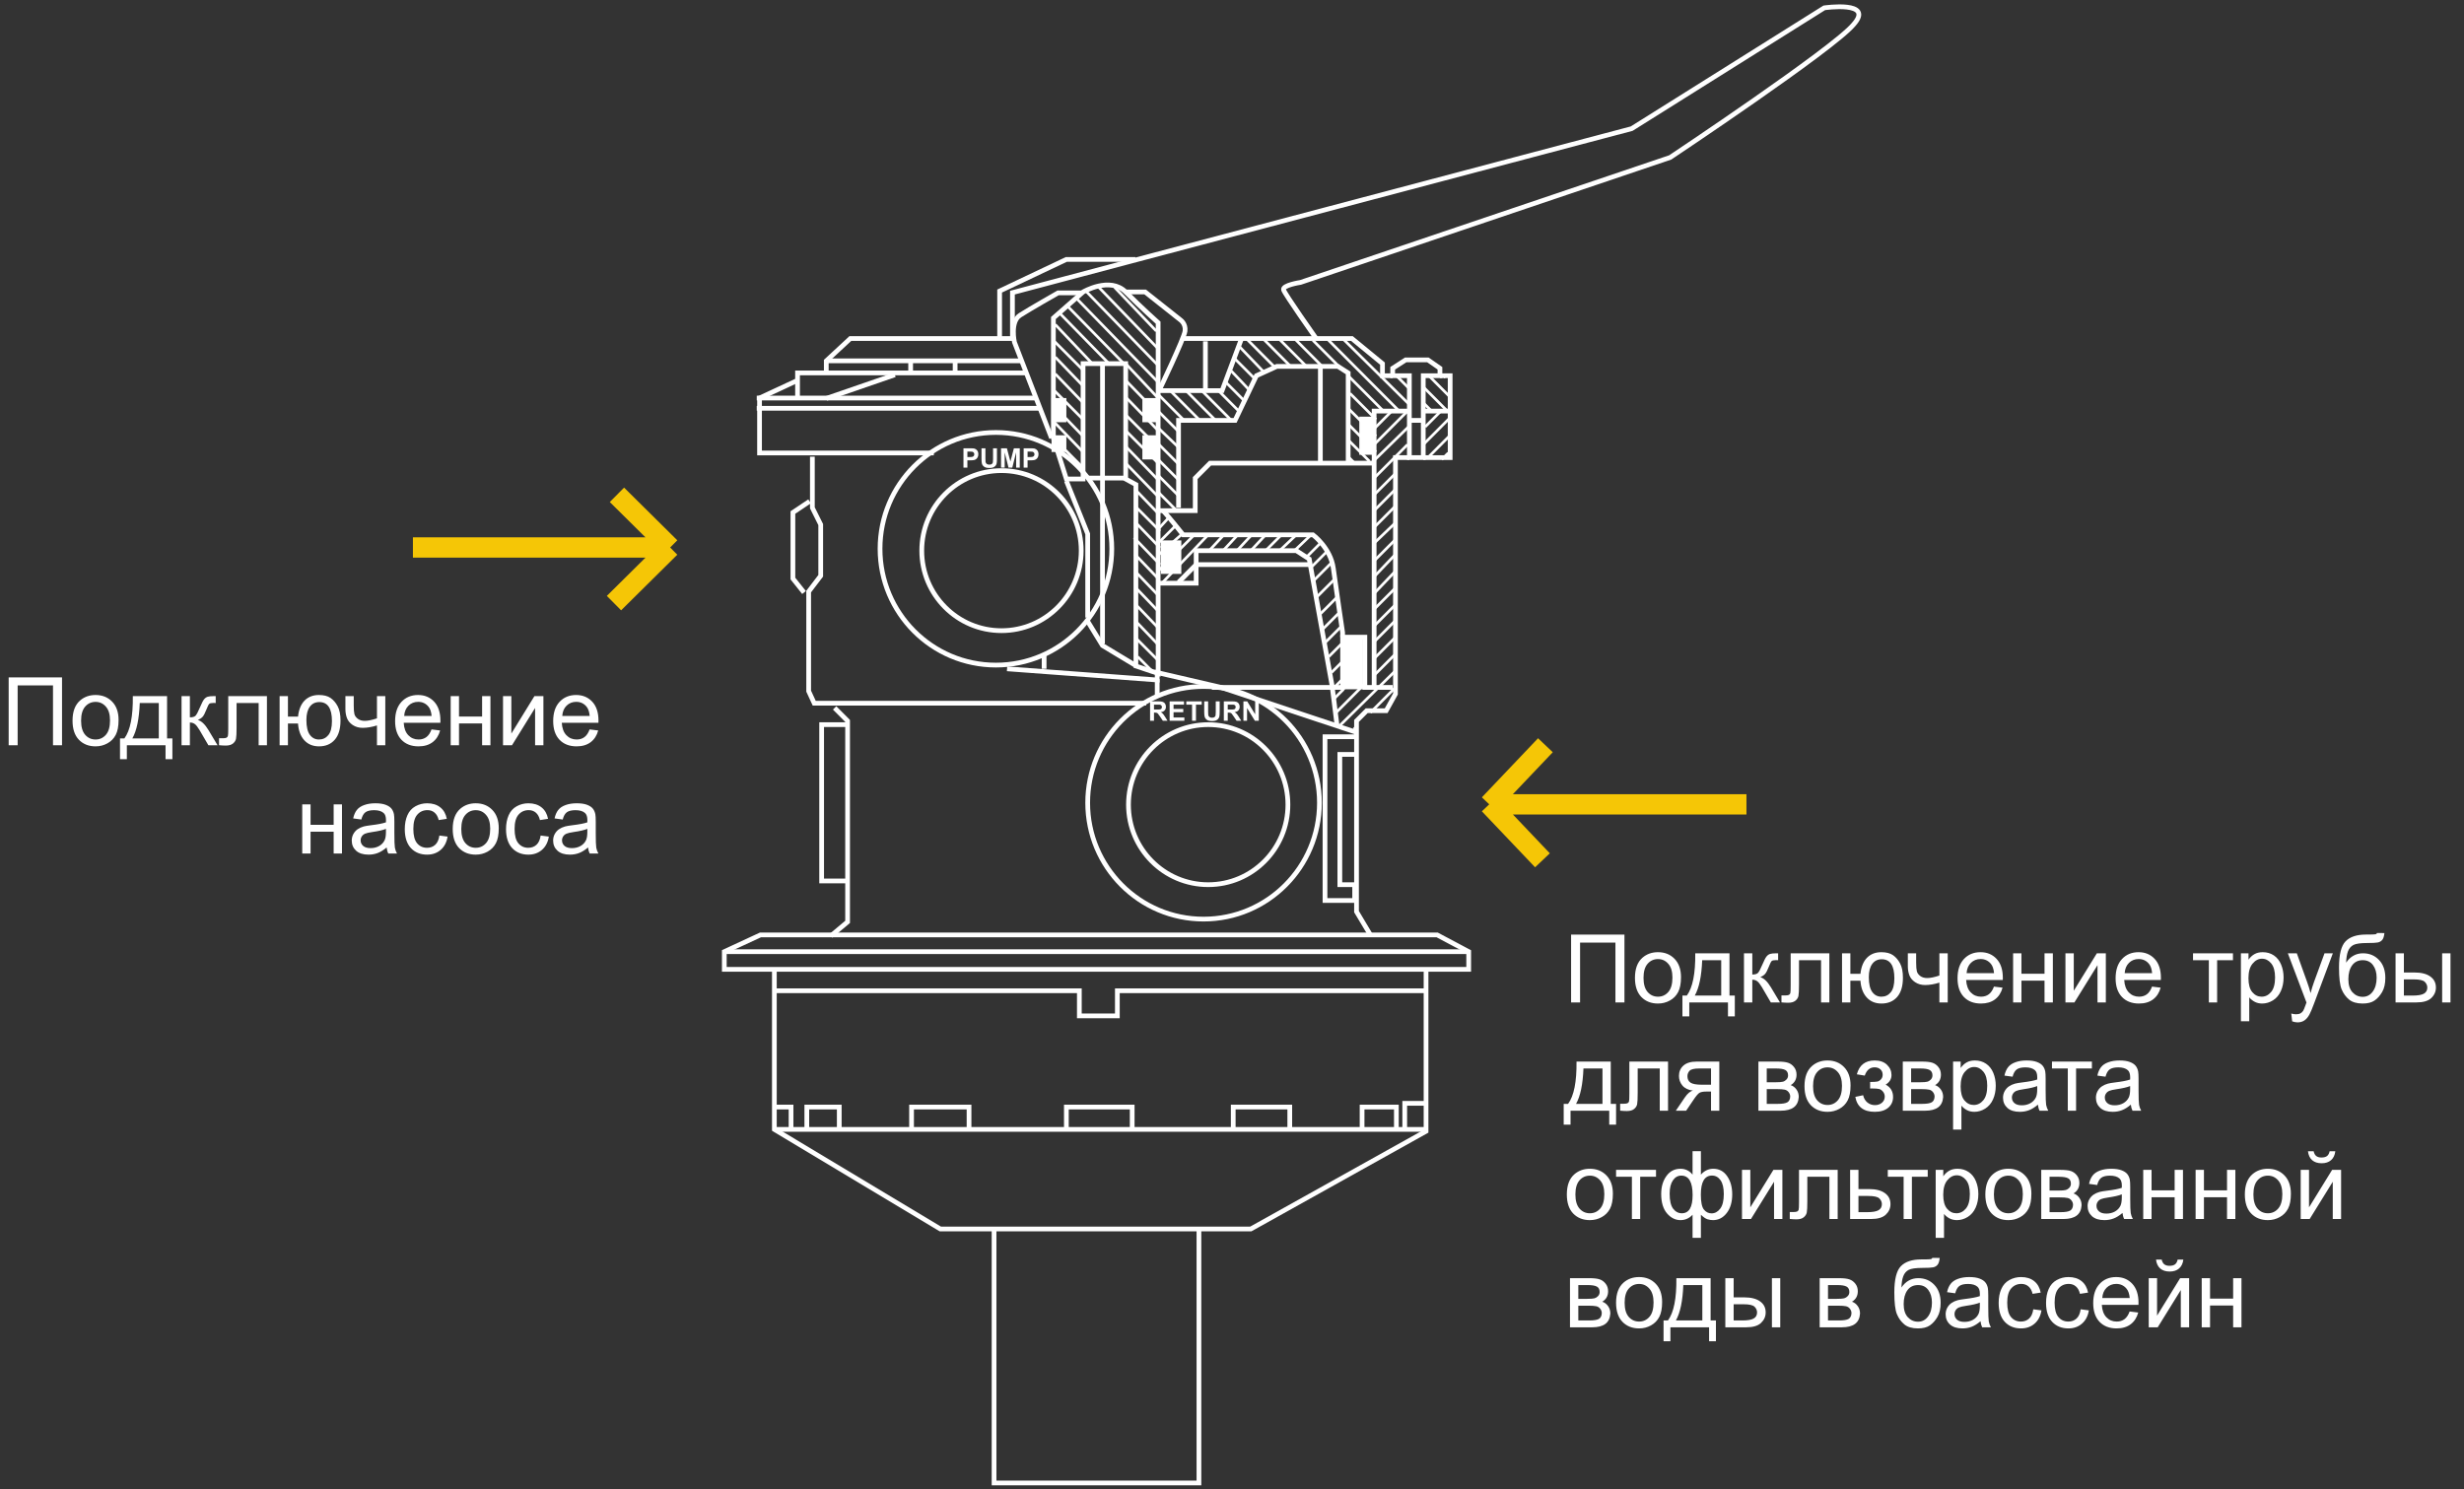 <svg width="364" height="220" viewBox="0 0 364 220" fill="none" xmlns="http://www.w3.org/2000/svg">
<rect x="0" y="0" width="364" height="220" fill="#333333" stroke="none"/>
<path d="M232.094 138.088H239.976V148.11H238.643V139.271H233.42V148.11H232.094V138.088ZM241.527 144.48C241.527 143.135 241.901 142.14 242.648 141.493C243.273 140.955 244.034 140.686 244.932 140.686C245.93 140.686 246.745 141.014 247.379 141.67C248.012 142.322 248.329 143.224 248.329 144.377C248.329 145.312 248.188 146.048 247.905 146.585C247.627 147.119 247.219 147.533 246.682 147.829C246.148 148.126 245.565 148.274 244.932 148.274C243.915 148.274 243.093 147.948 242.464 147.296C241.84 146.645 241.527 145.706 241.527 144.48ZM242.792 144.48C242.792 145.41 242.995 146.107 243.4 146.572C243.806 147.032 244.316 147.262 244.932 147.262C245.542 147.262 246.05 147.03 246.456 146.565C246.862 146.1 247.064 145.391 247.064 144.439C247.064 143.541 246.859 142.862 246.449 142.402C246.044 141.937 245.538 141.704 244.932 141.704C244.316 141.704 243.806 141.935 243.4 142.395C242.995 142.855 242.792 143.55 242.792 144.48ZM250.435 140.85H255.493V147.098H256.279V150.167H255.268V148.11H249.553V150.167H248.541V147.098H249.19C250.056 145.922 250.471 143.84 250.435 140.85ZM251.46 141.869C251.369 144.225 251.004 145.968 250.366 147.098H254.27V141.869H251.46ZM257.633 140.85H258.863V143.988C259.255 143.988 259.529 143.912 259.684 143.762C259.843 143.612 260.076 143.174 260.381 142.45C260.622 141.875 260.818 141.497 260.969 141.315C261.119 141.133 261.292 141.009 261.488 140.946C261.684 140.882 261.999 140.85 262.432 140.85H262.678V141.869L262.336 141.862C262.012 141.862 261.805 141.91 261.714 142.005C261.618 142.106 261.472 142.404 261.276 142.901C261.09 143.375 260.919 143.703 260.764 143.885C260.609 144.067 260.369 144.234 260.046 144.384C260.575 144.525 261.094 145.018 261.604 145.861L262.951 148.11H261.598L260.285 145.861C260.016 145.41 259.782 145.113 259.581 144.972C259.381 144.826 259.141 144.753 258.863 144.753V148.11H257.633V140.85ZM264.53 140.85H270.245V148.11H269.021V141.869H265.761V145.485C265.761 146.328 265.733 146.884 265.679 147.153C265.624 147.422 265.474 147.656 265.228 147.857C264.981 148.057 264.626 148.158 264.161 148.158C263.874 148.158 263.544 148.139 263.17 148.103V147.078H263.71C263.965 147.078 264.147 147.052 264.257 147.002C264.366 146.948 264.439 146.863 264.476 146.749C264.512 146.635 264.53 146.264 264.53 145.635V140.85ZM272.118 140.85H273.349V143.885H274.839C274.948 142.846 275.272 142.053 275.81 141.506C276.352 140.959 277.054 140.686 277.915 140.686C278.649 140.686 279.228 140.834 279.651 141.13C280.075 141.426 280.424 141.834 280.697 142.354C280.975 142.873 281.114 143.573 281.114 144.453C281.114 145.706 280.829 146.656 280.26 147.303C279.69 147.95 278.918 148.274 277.942 148.274C277.035 148.274 276.309 147.973 275.762 147.371C275.215 146.77 274.907 145.945 274.839 144.897H273.349V148.11H272.118V140.85ZM277.983 141.732C277.382 141.732 276.912 141.964 276.575 142.429C276.243 142.889 276.076 143.536 276.076 144.37C276.076 145.369 276.245 146.1 276.582 146.565C276.919 147.03 277.37 147.262 277.936 147.262C278.496 147.262 278.954 147.048 279.31 146.62C279.67 146.187 279.85 145.492 279.85 144.535C279.85 143.6 279.695 142.901 279.385 142.436C279.075 141.967 278.608 141.732 277.983 141.732ZM281.839 140.85H283.069V142.224C283.069 142.816 283.104 143.247 283.172 143.516C283.245 143.78 283.416 144.013 283.685 144.213C283.953 144.409 284.291 144.507 284.696 144.507C285.161 144.507 285.763 144.384 286.501 144.138V140.85H287.731V148.11H286.501V145.184C285.744 145.421 285.038 145.539 284.382 145.539C283.83 145.539 283.343 145.4 282.919 145.122C282.5 144.84 282.215 144.496 282.064 144.09C281.914 143.685 281.839 143.238 281.839 142.75V140.85ZM294.561 145.772L295.832 145.929C295.632 146.672 295.26 147.248 294.718 147.659C294.175 148.069 293.483 148.274 292.64 148.274C291.578 148.274 290.735 147.948 290.11 147.296C289.491 146.64 289.181 145.722 289.181 144.541C289.181 143.32 289.495 142.372 290.124 141.698C290.753 141.023 291.569 140.686 292.571 140.686C293.542 140.686 294.335 141.016 294.95 141.677C295.565 142.338 295.873 143.268 295.873 144.466C295.873 144.539 295.871 144.648 295.866 144.794H290.452C290.498 145.592 290.723 146.203 291.129 146.626C291.535 147.05 292.04 147.262 292.646 147.262C293.098 147.262 293.483 147.144 293.802 146.907C294.121 146.67 294.374 146.291 294.561 145.772ZM290.521 143.783H294.574C294.52 143.172 294.365 142.714 294.109 142.409C293.717 141.935 293.209 141.698 292.585 141.698C292.02 141.698 291.544 141.887 291.156 142.265C290.773 142.643 290.562 143.149 290.521 143.783ZM297.391 140.85H298.621V143.871H302.032V140.85H303.263V148.11H302.032V144.89H298.621V148.11H297.391V140.85ZM305.122 140.85H306.353V146.387L309.764 140.85H311.09V148.11H309.859V142.607L306.448 148.11H305.122V140.85ZM317.912 145.772L319.184 145.929C318.983 146.672 318.612 147.248 318.069 147.659C317.527 148.069 316.834 148.274 315.991 148.274C314.929 148.274 314.086 147.948 313.462 147.296C312.842 146.64 312.532 145.722 312.532 144.541C312.532 143.32 312.847 142.372 313.476 141.698C314.104 141.023 314.92 140.686 315.923 140.686C316.894 140.686 317.687 141.016 318.302 141.677C318.917 142.338 319.225 143.268 319.225 144.466C319.225 144.539 319.222 144.648 319.218 144.794H313.804C313.849 145.592 314.075 146.203 314.48 146.626C314.886 147.05 315.392 147.262 315.998 147.262C316.449 147.262 316.834 147.144 317.153 146.907C317.472 146.67 317.725 146.291 317.912 145.772ZM313.872 143.783H317.926C317.871 143.172 317.716 142.714 317.461 142.409C317.069 141.935 316.561 141.698 315.937 141.698C315.371 141.698 314.895 141.887 314.508 142.265C314.125 142.643 313.913 143.149 313.872 143.783ZM323.969 140.85H329.868V141.869H327.53V148.11H326.307V141.869H323.969V140.85ZM331.044 150.892V140.85H332.165V141.793C332.429 141.424 332.728 141.148 333.061 140.966C333.393 140.779 333.797 140.686 334.271 140.686C334.89 140.686 335.437 140.845 335.911 141.164C336.385 141.483 336.743 141.935 336.984 142.518C337.226 143.097 337.347 143.732 337.347 144.425C337.347 145.168 337.212 145.838 336.943 146.435C336.679 147.027 336.292 147.483 335.781 147.802C335.275 148.117 334.742 148.274 334.182 148.274C333.771 148.274 333.402 148.187 333.074 148.014C332.751 147.841 332.484 147.622 332.274 147.358V150.892H331.044ZM332.158 144.521C332.158 145.455 332.347 146.146 332.726 146.592C333.104 147.039 333.562 147.262 334.1 147.262C334.646 147.262 335.114 147.032 335.501 146.572C335.893 146.107 336.089 145.389 336.089 144.418C336.089 143.493 335.897 142.8 335.515 142.34C335.136 141.88 334.683 141.65 334.154 141.65C333.63 141.65 333.165 141.896 332.76 142.388C332.359 142.876 332.158 143.587 332.158 144.521ZM338.618 150.906L338.481 149.75C338.75 149.823 338.985 149.86 339.186 149.86C339.459 149.86 339.678 149.814 339.842 149.723C340.006 149.632 340.14 149.504 340.245 149.34C340.323 149.217 340.448 148.912 340.621 148.424C340.644 148.356 340.68 148.256 340.73 148.123L337.976 140.85H339.302L340.812 145.054C341.008 145.587 341.184 146.148 341.339 146.736C341.48 146.171 341.649 145.619 341.845 145.081L343.396 140.85H344.627L341.865 148.233C341.569 149.03 341.339 149.579 341.175 149.88C340.956 150.286 340.705 150.582 340.423 150.769C340.14 150.96 339.803 151.056 339.411 151.056C339.174 151.056 338.91 151.006 338.618 150.906ZM351.155 137.849L352.242 137.863C352.192 138.35 352.083 138.69 351.914 138.881C351.75 139.073 351.536 139.196 351.271 139.25C351.012 139.305 350.499 139.332 349.733 139.332C348.717 139.332 348.024 139.43 347.655 139.626C347.286 139.822 347.02 140.137 346.855 140.57C346.696 140.998 346.607 141.552 346.589 142.231C346.899 141.771 347.261 141.426 347.676 141.199C348.09 140.966 348.558 140.85 349.077 140.85C350.03 140.85 350.818 141.178 351.442 141.834C352.067 142.486 352.379 143.37 352.379 144.487C352.379 145.334 352.222 146.029 351.907 146.572C351.593 147.114 351.219 147.533 350.786 147.829C350.358 148.126 349.772 148.274 349.029 148.274C348.168 148.274 347.498 148.078 347.02 147.686C346.541 147.289 346.174 146.784 345.919 146.168C345.664 145.553 345.536 144.482 345.536 142.955C345.536 141.037 345.86 139.745 346.507 139.079C347.159 138.414 348.159 138.081 349.508 138.081C350.346 138.081 350.823 138.068 350.937 138.04C351.05 138.013 351.123 137.949 351.155 137.849ZM351.094 144.453C351.094 143.696 350.914 143.076 350.554 142.593C350.198 142.11 349.695 141.869 349.043 141.869C348.364 141.869 347.84 142.124 347.471 142.634C347.102 143.145 346.917 143.826 346.917 144.678C346.917 145.521 347.12 146.166 347.525 146.613C347.936 147.059 348.439 147.283 349.036 147.283C349.647 147.283 350.141 147.025 350.52 146.51C350.902 145.991 351.094 145.305 351.094 144.453ZM360.773 140.85H362.004V148.11H360.773V140.85ZM353.89 140.85H355.12V143.687H356.679C357.695 143.687 358.477 143.885 359.023 144.282C359.575 144.674 359.851 145.216 359.851 145.909C359.851 146.515 359.62 147.034 359.16 147.467C358.704 147.896 357.973 148.11 356.966 148.11H353.89V140.85ZM355.12 147.098H356.412C357.191 147.098 357.747 147.002 358.08 146.811C358.413 146.62 358.579 146.321 358.579 145.915C358.579 145.601 358.456 145.321 358.21 145.075C357.964 144.828 357.419 144.705 356.576 144.705H355.12V147.098ZM232.894 156.85H237.952V163.098H238.738V166.167H237.727V164.11H232.012V166.167H231V163.098H231.649C232.515 161.922 232.93 159.84 232.894 156.85ZM233.919 157.869C233.828 160.225 233.463 161.968 232.825 163.098H236.729V157.869H233.919ZM240.7 156.85H246.415V164.11H245.191V157.869H241.931V161.485C241.931 162.328 241.903 162.884 241.849 163.153C241.794 163.422 241.644 163.656 241.397 163.857C241.151 164.057 240.796 164.158 240.331 164.158C240.044 164.158 239.714 164.139 239.34 164.103V163.078H239.88C240.135 163.078 240.317 163.052 240.427 163.002C240.536 162.948 240.609 162.863 240.646 162.749C240.682 162.635 240.7 162.264 240.7 161.635V156.85ZM253.989 156.85V164.11H252.766V161.28H252.055C251.622 161.28 251.298 161.337 251.084 161.451C250.874 161.56 250.567 161.918 250.161 162.524L249.088 164.11H247.563L248.89 162.155C249.295 161.558 249.699 161.22 250.1 161.143C249.398 161.047 248.876 160.794 248.534 160.384C248.197 159.974 248.028 159.502 248.028 158.969C248.028 158.34 248.249 157.83 248.691 157.438C249.138 157.046 249.783 156.85 250.626 156.85H253.989ZM252.766 157.869H251.016C250.282 157.869 249.808 157.982 249.594 158.21C249.384 158.438 249.279 158.705 249.279 159.01C249.279 159.443 249.434 159.762 249.744 159.967C250.059 160.168 250.612 160.268 251.405 160.268H252.766V157.869ZM259.766 156.85H262.603C263.3 156.85 263.817 156.909 264.154 157.028C264.496 157.142 264.788 157.354 265.029 157.663C265.275 157.973 265.398 158.345 265.398 158.778C265.398 159.124 265.326 159.427 265.18 159.687C265.038 159.942 264.824 160.156 264.537 160.329C264.879 160.443 265.161 160.658 265.385 160.972C265.613 161.282 265.727 161.651 265.727 162.079C265.681 162.768 265.435 163.278 264.988 163.611C264.542 163.943 263.892 164.11 263.04 164.11H259.766V156.85ZM260.996 159.906H262.309C262.833 159.906 263.193 159.878 263.389 159.824C263.585 159.769 263.76 159.66 263.915 159.495C264.07 159.327 264.147 159.126 264.147 158.894C264.147 158.511 264.011 158.245 263.737 158.094C263.468 157.944 263.006 157.869 262.35 157.869H260.996V159.906ZM260.996 163.098H262.616C263.313 163.098 263.792 163.018 264.052 162.859C264.312 162.695 264.448 162.414 264.462 162.018C264.462 161.786 264.387 161.571 264.236 161.375C264.086 161.175 263.89 161.05 263.648 160.999C263.407 160.945 263.02 160.917 262.486 160.917H260.996V163.098ZM266.574 160.48C266.574 159.135 266.948 158.14 267.695 157.493C268.32 156.955 269.081 156.686 269.979 156.686C270.977 156.686 271.792 157.014 272.426 157.67C273.059 158.322 273.376 159.224 273.376 160.377C273.376 161.312 273.235 162.048 272.952 162.585C272.674 163.119 272.266 163.533 271.729 163.829C271.195 164.126 270.612 164.274 269.979 164.274C268.962 164.274 268.14 163.948 267.511 163.296C266.886 162.645 266.574 161.706 266.574 160.48ZM267.839 160.48C267.839 161.41 268.042 162.107 268.447 162.572C268.853 163.032 269.363 163.262 269.979 163.262C270.589 163.262 271.097 163.03 271.503 162.565C271.909 162.1 272.111 161.391 272.111 160.439C272.111 159.541 271.906 158.862 271.496 158.402C271.09 157.937 270.585 157.704 269.979 157.704C269.363 157.704 268.853 157.935 268.447 158.395C268.042 158.855 267.839 159.55 267.839 160.48ZM276.268 160.828V159.865C276.787 159.86 277.14 159.84 277.327 159.803C277.519 159.767 277.699 159.657 277.867 159.475C278.036 159.293 278.12 159.065 278.12 158.791C278.12 158.459 278.008 158.194 277.785 157.998C277.566 157.798 277.282 157.698 276.931 157.698C276.238 157.698 275.753 158.106 275.475 158.921L274.306 158.73C274.67 157.367 275.55 156.686 276.944 156.686C277.719 156.686 278.325 156.898 278.763 157.322C279.205 157.745 279.426 158.251 279.426 158.839C279.426 159.432 279.139 159.903 278.564 160.254C278.929 160.45 279.202 160.701 279.385 161.006C279.567 161.307 279.658 161.665 279.658 162.079C279.658 162.731 279.421 163.26 278.947 163.665C278.473 164.071 277.81 164.274 276.958 164.274C275.304 164.274 274.344 163.538 274.08 162.066L275.235 161.82C275.34 162.285 275.552 162.645 275.871 162.9C276.195 163.155 276.564 163.283 276.979 163.283C277.393 163.283 277.737 163.166 278.011 162.934C278.289 162.697 278.428 162.396 278.428 162.032C278.428 161.749 278.341 161.503 278.168 161.293C277.995 161.084 277.81 160.954 277.614 160.904C277.418 160.849 277.063 160.822 276.548 160.822C276.507 160.822 276.413 160.824 276.268 160.828ZM281.094 156.85H283.931C284.628 156.85 285.145 156.909 285.482 157.028C285.824 157.142 286.116 157.354 286.357 157.663C286.604 157.973 286.727 158.345 286.727 158.778C286.727 159.124 286.654 159.427 286.508 159.687C286.367 159.942 286.152 160.156 285.865 160.329C286.207 160.443 286.49 160.658 286.713 160.972C286.941 161.282 287.055 161.651 287.055 162.079C287.009 162.768 286.763 163.278 286.316 163.611C285.87 163.943 285.22 164.11 284.368 164.11H281.094V156.85ZM282.324 159.906H283.637C284.161 159.906 284.521 159.878 284.717 159.824C284.913 159.769 285.088 159.66 285.243 159.495C285.398 159.327 285.476 159.126 285.476 158.894C285.476 158.511 285.339 158.245 285.065 158.094C284.797 157.944 284.334 157.869 283.678 157.869H282.324V159.906ZM282.324 163.098H283.944C284.642 163.098 285.12 163.018 285.38 162.859C285.64 162.695 285.776 162.414 285.79 162.018C285.79 161.786 285.715 161.571 285.564 161.375C285.414 161.175 285.218 161.05 284.977 160.999C284.735 160.945 284.348 160.917 283.814 160.917H282.324V163.098ZM288.524 166.892V156.85H289.646V157.793C289.91 157.424 290.208 157.148 290.541 156.966C290.874 156.779 291.277 156.686 291.751 156.686C292.371 156.686 292.918 156.845 293.392 157.164C293.866 157.483 294.223 157.935 294.465 158.518C294.706 159.097 294.827 159.732 294.827 160.425C294.827 161.168 294.693 161.838 294.424 162.435C294.16 163.027 293.772 163.483 293.262 163.802C292.756 164.117 292.223 164.274 291.662 164.274C291.252 164.274 290.883 164.187 290.555 164.014C290.231 163.841 289.965 163.622 289.755 163.358V166.892H288.524ZM289.639 160.521C289.639 161.455 289.828 162.146 290.206 162.592C290.584 163.039 291.042 163.262 291.58 163.262C292.127 163.262 292.594 163.032 292.981 162.572C293.373 162.107 293.569 161.389 293.569 160.418C293.569 159.493 293.378 158.8 292.995 158.34C292.617 157.88 292.163 157.65 291.635 157.65C291.111 157.65 290.646 157.896 290.24 158.388C289.839 158.876 289.639 159.587 289.639 160.521ZM301.055 163.214C300.599 163.602 300.159 163.875 299.735 164.035C299.316 164.194 298.865 164.274 298.382 164.274C297.584 164.274 296.971 164.08 296.543 163.693C296.115 163.301 295.9 162.802 295.9 162.196C295.9 161.84 295.98 161.517 296.14 161.225C296.304 160.929 296.516 160.692 296.775 160.514C297.04 160.336 297.336 160.202 297.664 160.111C297.906 160.047 298.27 159.985 298.758 159.926C299.751 159.808 300.483 159.666 300.952 159.502C300.957 159.334 300.959 159.227 300.959 159.181C300.959 158.68 300.843 158.327 300.61 158.121C300.296 157.843 299.829 157.704 299.209 157.704C298.63 157.704 298.202 157.807 297.924 158.012C297.65 158.213 297.448 158.57 297.315 159.085L296.112 158.921C296.222 158.406 296.402 157.992 296.652 157.677C296.903 157.358 297.265 157.114 297.739 156.946C298.213 156.773 298.762 156.686 299.387 156.686C300.007 156.686 300.51 156.759 300.897 156.905C301.285 157.05 301.57 157.235 301.752 157.458C301.934 157.677 302.062 157.955 302.135 158.292C302.176 158.502 302.196 158.88 302.196 159.427V161.068C302.196 162.212 302.221 162.936 302.271 163.242C302.326 163.542 302.431 163.832 302.586 164.11H301.301C301.173 163.855 301.091 163.556 301.055 163.214ZM300.952 160.466C300.506 160.648 299.836 160.803 298.942 160.931C298.437 161.004 298.079 161.086 297.869 161.177C297.66 161.268 297.498 161.403 297.384 161.58C297.27 161.754 297.213 161.947 297.213 162.161C297.213 162.49 297.336 162.763 297.582 162.982C297.833 163.201 298.197 163.31 298.676 163.31C299.15 163.31 299.571 163.207 299.94 163.002C300.31 162.793 300.581 162.508 300.754 162.148C300.886 161.87 300.952 161.46 300.952 160.917V160.466ZM303.133 156.85H309.032V157.869H306.694V164.11H305.471V157.869H303.133V156.85ZM314.781 163.214C314.326 163.602 313.886 163.875 313.462 164.035C313.043 164.194 312.591 164.274 312.108 164.274C311.311 164.274 310.698 164.08 310.27 163.693C309.841 163.301 309.627 162.802 309.627 162.196C309.627 161.84 309.707 161.517 309.866 161.225C310.03 160.929 310.242 160.692 310.502 160.514C310.766 160.336 311.062 160.202 311.391 160.111C311.632 160.047 311.997 159.985 312.484 159.926C313.478 159.808 314.209 159.666 314.679 159.502C314.683 159.334 314.686 159.227 314.686 159.181C314.686 158.68 314.569 158.327 314.337 158.121C314.022 157.843 313.555 157.704 312.936 157.704C312.357 157.704 311.928 157.807 311.65 158.012C311.377 158.213 311.174 158.57 311.042 159.085L309.839 158.921C309.948 158.406 310.128 157.992 310.379 157.677C310.63 157.358 310.992 157.114 311.466 156.946C311.94 156.773 312.489 156.686 313.113 156.686C313.733 156.686 314.237 156.759 314.624 156.905C315.011 157.05 315.296 157.235 315.479 157.458C315.661 157.677 315.788 157.955 315.861 158.292C315.902 158.502 315.923 158.88 315.923 159.427V161.068C315.923 162.212 315.948 162.936 315.998 163.242C316.053 163.542 316.158 163.832 316.312 164.11H315.027C314.9 163.855 314.818 163.556 314.781 163.214ZM314.679 160.466C314.232 160.648 313.562 160.803 312.669 160.931C312.163 161.004 311.805 161.086 311.596 161.177C311.386 161.268 311.224 161.403 311.11 161.58C310.996 161.754 310.939 161.947 310.939 162.161C310.939 162.49 311.062 162.763 311.309 162.982C311.559 163.201 311.924 163.31 312.402 163.31C312.876 163.31 313.298 163.207 313.667 163.002C314.036 162.793 314.307 162.508 314.48 162.148C314.613 161.87 314.679 161.46 314.679 160.917V160.466ZM231.465 176.48C231.465 175.135 231.839 174.14 232.586 173.493C233.21 172.955 233.971 172.686 234.869 172.686C235.867 172.686 236.683 173.014 237.316 173.67C237.95 174.322 238.267 175.224 238.267 176.377C238.267 177.312 238.125 178.048 237.843 178.585C237.565 179.119 237.157 179.533 236.619 179.829C236.086 180.126 235.503 180.274 234.869 180.274C233.853 180.274 233.03 179.948 232.401 179.296C231.777 178.645 231.465 177.706 231.465 176.48ZM232.729 176.48C232.729 177.41 232.932 178.107 233.338 178.572C233.743 179.032 234.254 179.262 234.869 179.262C235.48 179.262 235.988 179.03 236.394 178.565C236.799 178.1 237.002 177.391 237.002 176.439C237.002 175.541 236.797 174.862 236.387 174.402C235.981 173.937 235.475 173.704 234.869 173.704C234.254 173.704 233.743 173.935 233.338 174.395C232.932 174.855 232.729 175.55 232.729 176.48ZM238.738 172.85H244.638V173.869H242.3V180.11H241.076V173.869H238.738V172.85ZM250.038 170.088H251.269V173.554C251.524 173.262 251.804 173.046 252.109 172.905C252.415 172.759 252.743 172.686 253.094 172.686C253.955 172.686 254.636 173.046 255.138 173.766C255.644 174.481 255.896 175.384 255.896 176.473C255.896 177.608 255.625 178.526 255.083 179.228C254.541 179.925 253.866 180.274 253.06 180.274C252.795 180.274 252.526 180.233 252.253 180.151C251.979 180.069 251.651 179.845 251.269 179.481V182.892H250.038V179.481C249.792 179.745 249.519 179.943 249.218 180.076C248.922 180.208 248.6 180.274 248.254 180.274C247.493 180.274 246.827 179.941 246.258 179.276C245.688 178.606 245.403 177.649 245.403 176.405C245.403 175.352 245.661 174.47 246.176 173.759C246.691 173.044 247.383 172.686 248.254 172.686C248.618 172.686 248.949 172.759 249.245 172.905C249.541 173.046 249.806 173.262 250.038 173.554V170.088ZM251.262 176.507C251.262 177.601 251.412 178.337 251.713 178.715C252.014 179.089 252.39 179.276 252.841 179.276C253.342 179.276 253.768 179.046 254.119 178.585C254.475 178.12 254.652 177.4 254.652 176.425C254.652 175.505 254.488 174.819 254.16 174.368C253.837 173.916 253.42 173.691 252.909 173.691C252.362 173.691 251.95 173.925 251.672 174.395C251.398 174.864 251.262 175.568 251.262 176.507ZM246.654 176.37C246.654 177.396 246.825 178.134 247.167 178.585C247.513 179.036 247.942 179.262 248.452 179.262C248.985 179.262 249.384 179.039 249.648 178.592C249.913 178.141 250.045 177.467 250.045 176.569C250.045 175.612 249.906 174.894 249.628 174.415C249.35 173.937 248.931 173.698 248.37 173.698C247.864 173.698 247.452 173.932 247.133 174.402C246.814 174.867 246.654 175.523 246.654 176.37ZM257.339 172.85H258.569V178.387L261.98 172.85H263.307V180.11H262.076V174.607L258.665 180.11H257.339V172.85ZM265.761 172.85H271.476V180.11H270.252V173.869H266.991V177.485C266.991 178.328 266.964 178.884 266.909 179.153C266.854 179.422 266.704 179.656 266.458 179.857C266.212 180.057 265.856 180.158 265.392 180.158C265.104 180.158 264.774 180.139 264.4 180.103V179.078H264.94C265.196 179.078 265.378 179.052 265.487 179.002C265.597 178.948 265.67 178.863 265.706 178.749C265.743 178.635 265.761 178.264 265.761 177.635V172.85ZM273.314 172.85H274.545V175.687H276.104C277.12 175.687 277.901 175.885 278.448 176.282C279 176.674 279.275 177.216 279.275 177.909C279.275 178.515 279.045 179.034 278.585 179.467C278.129 179.896 277.398 180.11 276.391 180.11H273.314V172.85ZM274.545 179.098H275.837C276.616 179.098 277.172 179.002 277.505 178.811C277.838 178.62 278.004 178.321 278.004 177.915C278.004 177.601 277.881 177.321 277.635 177.075C277.389 176.828 276.844 176.705 276.001 176.705H274.545V179.098ZM278.879 172.85H284.778V173.869H282.44V180.11H281.217V173.869H278.879V172.85ZM285.954 182.892V172.85H287.075V173.793C287.34 173.424 287.638 173.148 287.971 172.966C288.303 172.779 288.707 172.686 289.181 172.686C289.8 172.686 290.347 172.845 290.821 173.164C291.295 173.483 291.653 173.935 291.895 174.518C292.136 175.097 292.257 175.732 292.257 176.425C292.257 177.168 292.122 177.838 291.854 178.435C291.589 179.027 291.202 179.483 290.691 179.802C290.186 180.117 289.652 180.274 289.092 180.274C288.682 180.274 288.312 180.187 287.984 180.014C287.661 179.841 287.394 179.622 287.185 179.358V182.892H285.954ZM287.068 176.521C287.068 177.455 287.257 178.146 287.636 178.592C288.014 179.039 288.472 179.262 289.01 179.262C289.557 179.262 290.024 179.032 290.411 178.572C290.803 178.107 290.999 177.389 290.999 176.418C290.999 175.493 290.808 174.8 290.425 174.34C290.047 173.88 289.593 173.65 289.064 173.65C288.54 173.65 288.076 173.896 287.67 174.388C287.269 174.876 287.068 175.587 287.068 176.521ZM293.289 176.48C293.289 175.135 293.663 174.14 294.41 173.493C295.035 172.955 295.796 172.686 296.693 172.686C297.691 172.686 298.507 173.014 299.141 173.67C299.774 174.322 300.091 175.224 300.091 176.377C300.091 177.312 299.95 178.048 299.667 178.585C299.389 179.119 298.981 179.533 298.443 179.829C297.91 180.126 297.327 180.274 296.693 180.274C295.677 180.274 294.854 179.948 294.226 179.296C293.601 178.645 293.289 177.706 293.289 176.48ZM294.554 176.48C294.554 177.41 294.757 178.107 295.162 178.572C295.568 179.032 296.078 179.262 296.693 179.262C297.304 179.262 297.812 179.03 298.218 178.565C298.623 178.1 298.826 177.391 298.826 176.439C298.826 175.541 298.621 174.862 298.211 174.402C297.805 173.937 297.299 173.704 296.693 173.704C296.078 173.704 295.568 173.935 295.162 174.395C294.757 174.855 294.554 175.55 294.554 176.48ZM301.547 172.85H304.384C305.081 172.85 305.598 172.909 305.936 173.028C306.277 173.142 306.569 173.354 306.811 173.663C307.057 173.973 307.18 174.345 307.18 174.778C307.18 175.124 307.107 175.427 306.961 175.687C306.82 175.942 306.605 176.156 306.318 176.329C306.66 176.443 306.943 176.658 307.166 176.972C307.394 177.282 307.508 177.651 307.508 178.079C307.462 178.768 307.216 179.278 306.77 179.611C306.323 179.943 305.674 180.11 304.821 180.11H301.547V172.85ZM302.777 175.906H304.09C304.614 175.906 304.974 175.878 305.17 175.824C305.366 175.769 305.541 175.66 305.696 175.495C305.851 175.327 305.929 175.126 305.929 174.894C305.929 174.511 305.792 174.245 305.519 174.094C305.25 173.944 304.787 173.869 304.131 173.869H302.777V175.906ZM302.777 179.098H304.397C305.095 179.098 305.573 179.018 305.833 178.859C306.093 178.695 306.229 178.414 306.243 178.018C306.243 177.786 306.168 177.571 306.018 177.375C305.867 177.175 305.671 177.05 305.43 176.999C305.188 176.945 304.801 176.917 304.268 176.917H302.777V179.098ZM313.551 179.214C313.095 179.602 312.655 179.875 312.231 180.035C311.812 180.194 311.361 180.274 310.878 180.274C310.08 180.274 309.467 180.08 309.039 179.693C308.611 179.301 308.396 178.802 308.396 178.196C308.396 177.84 308.476 177.517 308.636 177.225C308.8 176.929 309.012 176.692 309.271 176.514C309.536 176.336 309.832 176.202 310.16 176.111C310.402 176.047 310.766 175.985 311.254 175.926C312.247 175.808 312.979 175.666 313.448 175.502C313.453 175.334 313.455 175.227 313.455 175.181C313.455 174.68 313.339 174.327 313.106 174.121C312.792 173.843 312.325 173.704 311.705 173.704C311.126 173.704 310.698 173.807 310.42 174.012C310.146 174.213 309.944 174.57 309.812 175.085L308.608 174.921C308.718 174.406 308.898 173.992 309.148 173.677C309.399 173.358 309.761 173.114 310.235 172.946C310.709 172.773 311.258 172.686 311.883 172.686C312.503 172.686 313.006 172.759 313.394 172.905C313.781 173.05 314.066 173.235 314.248 173.458C314.43 173.677 314.558 173.955 314.631 174.292C314.672 174.502 314.692 174.88 314.692 175.427V177.068C314.692 178.212 314.717 178.936 314.768 179.242C314.822 179.542 314.927 179.832 315.082 180.11H313.797C313.669 179.855 313.587 179.556 313.551 179.214ZM313.448 176.466C313.002 176.648 312.332 176.803 311.438 176.931C310.933 177.004 310.575 177.086 310.365 177.177C310.156 177.268 309.994 177.403 309.88 177.58C309.766 177.754 309.709 177.947 309.709 178.161C309.709 178.49 309.832 178.763 310.078 178.982C310.329 179.201 310.693 179.31 311.172 179.31C311.646 179.31 312.067 179.207 312.437 179.002C312.806 178.793 313.077 178.508 313.25 178.148C313.382 177.87 313.448 177.46 313.448 176.917V176.466ZM316.613 172.85H317.844V175.871H321.255V172.85H322.485V180.11H321.255V176.89H317.844V180.11H316.613V172.85ZM324.352 172.85H325.582V175.871H328.993V172.85H330.224V180.11H328.993V176.89H325.582V180.11H324.352V172.85ZM331.625 176.48C331.625 175.135 331.999 174.14 332.746 173.493C333.37 172.955 334.132 172.686 335.029 172.686C336.027 172.686 336.843 173.014 337.477 173.67C338.11 174.322 338.427 175.224 338.427 176.377C338.427 177.312 338.285 178.048 338.003 178.585C337.725 179.119 337.317 179.533 336.779 179.829C336.246 180.126 335.663 180.274 335.029 180.274C334.013 180.274 333.19 179.948 332.562 179.296C331.937 178.645 331.625 177.706 331.625 176.48ZM332.89 176.48C332.89 177.41 333.092 178.107 333.498 178.572C333.904 179.032 334.414 179.262 335.029 179.262C335.64 179.262 336.148 179.03 336.554 178.565C336.959 178.1 337.162 177.391 337.162 176.439C337.162 175.541 336.957 174.862 336.547 174.402C336.141 173.937 335.635 173.704 335.029 173.704C334.414 173.704 333.904 173.935 333.498 174.395C333.092 174.855 332.89 175.55 332.89 176.48ZM339.876 172.85H341.106V178.387L344.518 172.85H345.844V180.11H344.613V174.607L341.202 180.11H339.876V172.85ZM344.148 170.102H344.989C344.921 170.672 344.711 171.109 344.36 171.414C344.014 171.72 343.551 171.872 342.973 171.872C342.389 171.872 341.922 171.722 341.571 171.421C341.225 171.116 341.018 170.676 340.949 170.102H341.79C341.854 170.412 341.979 170.644 342.166 170.799C342.357 170.95 342.613 171.025 342.932 171.025C343.301 171.025 343.579 170.952 343.766 170.806C343.957 170.656 344.085 170.421 344.148 170.102ZM231.93 188.85H234.767C235.464 188.85 235.981 188.909 236.318 189.028C236.66 189.142 236.952 189.354 237.193 189.663C237.439 189.973 237.562 190.345 237.562 190.778C237.562 191.124 237.49 191.427 237.344 191.687C237.202 191.942 236.988 192.156 236.701 192.329C237.043 192.443 237.326 192.658 237.549 192.972C237.777 193.282 237.891 193.651 237.891 194.079C237.845 194.768 237.599 195.278 237.152 195.611C236.706 195.943 236.056 196.11 235.204 196.11H231.93V188.85ZM233.16 191.906H234.473C234.997 191.906 235.357 191.878 235.553 191.824C235.749 191.769 235.924 191.66 236.079 191.495C236.234 191.327 236.312 191.126 236.312 190.894C236.312 190.511 236.175 190.245 235.901 190.094C235.632 189.944 235.17 189.869 234.514 189.869H233.16V191.906ZM233.16 195.098H234.78C235.478 195.098 235.956 195.018 236.216 194.859C236.476 194.695 236.612 194.414 236.626 194.018C236.626 193.786 236.551 193.571 236.4 193.375C236.25 193.175 236.054 193.05 235.812 192.999C235.571 192.945 235.184 192.917 234.65 192.917H233.16V195.098ZM238.738 192.48C238.738 191.135 239.112 190.14 239.859 189.493C240.484 188.955 241.245 188.686 242.143 188.686C243.141 188.686 243.956 189.014 244.59 189.67C245.223 190.322 245.54 191.224 245.54 192.377C245.54 193.312 245.399 194.048 245.116 194.585C244.838 195.119 244.43 195.533 243.893 195.829C243.359 196.126 242.776 196.274 242.143 196.274C241.126 196.274 240.304 195.948 239.675 195.296C239.05 194.645 238.738 193.706 238.738 192.48ZM240.003 192.48C240.003 193.41 240.206 194.107 240.611 194.572C241.017 195.032 241.527 195.262 242.143 195.262C242.753 195.262 243.261 195.03 243.667 194.565C244.073 194.1 244.275 193.391 244.275 192.439C244.275 191.541 244.07 190.862 243.66 190.402C243.255 189.937 242.749 189.704 242.143 189.704C241.527 189.704 241.017 189.935 240.611 190.395C240.206 190.855 240.003 191.55 240.003 192.48ZM247.646 188.85H252.704V195.098H253.49V198.167H252.479V196.11H246.764V198.167H245.752V195.098H246.401C247.267 193.922 247.682 191.84 247.646 188.85ZM248.671 189.869C248.58 192.225 248.215 193.968 247.577 195.098H251.48V189.869H248.671ZM261.762 188.85H262.992V196.11H261.762V188.85ZM254.878 188.85H256.108V191.687H257.667C258.683 191.687 259.465 191.885 260.012 192.282C260.563 192.674 260.839 193.216 260.839 193.909C260.839 194.515 260.609 195.034 260.148 195.467C259.693 195.896 258.961 196.11 257.954 196.11H254.878V188.85ZM256.108 195.098H257.4C258.18 195.098 258.736 195.002 259.068 194.811C259.401 194.62 259.567 194.321 259.567 193.915C259.567 193.601 259.444 193.321 259.198 193.075C258.952 192.828 258.408 192.705 257.564 192.705H256.108V195.098ZM268.816 188.85H271.653C272.351 188.85 272.868 188.909 273.205 189.028C273.547 189.142 273.839 189.354 274.08 189.663C274.326 189.973 274.449 190.345 274.449 190.778C274.449 191.124 274.376 191.427 274.23 191.687C274.089 191.942 273.875 192.156 273.588 192.329C273.93 192.443 274.212 192.658 274.436 192.972C274.663 193.282 274.777 193.651 274.777 194.079C274.732 194.768 274.486 195.278 274.039 195.611C273.592 195.943 272.943 196.11 272.091 196.11H268.816V188.85ZM270.047 191.906H271.359C271.883 191.906 272.243 191.878 272.439 191.824C272.635 191.769 272.811 191.66 272.966 191.495C273.121 191.327 273.198 191.126 273.198 190.894C273.198 190.511 273.062 190.245 272.788 190.094C272.519 189.944 272.057 189.869 271.4 189.869H270.047V191.906ZM270.047 195.098H271.667C272.364 195.098 272.843 195.018 273.103 194.859C273.362 194.695 273.499 194.414 273.513 194.018C273.513 193.786 273.438 193.571 273.287 193.375C273.137 193.175 272.941 193.05 272.699 192.999C272.458 192.945 272.07 192.917 271.537 192.917H270.047V195.098ZM285.462 185.849L286.549 185.863C286.499 186.35 286.389 186.69 286.221 186.881C286.057 187.073 285.842 187.196 285.578 187.25C285.318 187.305 284.806 187.332 284.04 187.332C283.024 187.332 282.331 187.43 281.962 187.626C281.593 187.822 281.326 188.137 281.162 188.57C281.003 188.998 280.914 189.552 280.896 190.231C281.205 189.771 281.568 189.426 281.982 189.199C282.397 188.966 282.864 188.85 283.384 188.85C284.336 188.85 285.125 189.178 285.749 189.834C286.373 190.486 286.686 191.37 286.686 192.487C286.686 193.334 286.528 194.029 286.214 194.572C285.899 195.114 285.526 195.533 285.093 195.829C284.664 196.126 284.079 196.274 283.336 196.274C282.475 196.274 281.805 196.078 281.326 195.686C280.848 195.289 280.481 194.784 280.226 194.168C279.97 193.553 279.843 192.482 279.843 190.955C279.843 189.037 280.166 187.745 280.813 187.079C281.465 186.414 282.465 186.081 283.814 186.081C284.653 186.081 285.129 186.068 285.243 186.04C285.357 186.013 285.43 185.949 285.462 185.849ZM285.4 192.453C285.4 191.696 285.22 191.076 284.86 190.593C284.505 190.11 284.001 189.869 283.35 189.869C282.671 189.869 282.146 190.124 281.777 190.634C281.408 191.145 281.224 191.826 281.224 192.678C281.224 193.521 281.426 194.166 281.832 194.613C282.242 195.059 282.746 195.283 283.343 195.283C283.953 195.283 284.448 195.025 284.826 194.51C285.209 193.991 285.4 193.305 285.4 192.453ZM292.578 195.214C292.122 195.602 291.683 195.875 291.259 196.035C290.84 196.194 290.388 196.274 289.905 196.274C289.108 196.274 288.495 196.08 288.066 195.693C287.638 195.301 287.424 194.802 287.424 194.196C287.424 193.84 287.504 193.517 287.663 193.225C287.827 192.929 288.039 192.692 288.299 192.514C288.563 192.336 288.859 192.202 289.188 192.111C289.429 192.047 289.794 191.985 290.281 191.926C291.275 191.808 292.006 191.666 292.476 191.502C292.48 191.334 292.482 191.227 292.482 191.181C292.482 190.68 292.366 190.327 292.134 190.121C291.819 189.843 291.352 189.704 290.732 189.704C290.154 189.704 289.725 189.807 289.447 190.012C289.174 190.213 288.971 190.57 288.839 191.085L287.636 190.921C287.745 190.406 287.925 189.992 288.176 189.677C288.426 189.358 288.789 189.114 289.263 188.946C289.737 188.773 290.286 188.686 290.91 188.686C291.53 188.686 292.034 188.759 292.421 188.905C292.808 189.05 293.093 189.235 293.275 189.458C293.458 189.677 293.585 189.955 293.658 190.292C293.699 190.502 293.72 190.88 293.72 191.427V193.068C293.72 194.212 293.745 194.936 293.795 195.242C293.85 195.542 293.954 195.832 294.109 196.11H292.824C292.697 195.855 292.615 195.556 292.578 195.214ZM292.476 192.466C292.029 192.648 291.359 192.803 290.466 192.931C289.96 193.004 289.602 193.086 289.393 193.177C289.183 193.268 289.021 193.403 288.907 193.58C288.793 193.754 288.736 193.947 288.736 194.161C288.736 194.49 288.859 194.763 289.105 194.982C289.356 195.201 289.721 195.31 290.199 195.31C290.673 195.31 291.095 195.207 291.464 195.002C291.833 194.793 292.104 194.508 292.277 194.148C292.41 193.87 292.476 193.46 292.476 192.917V192.466ZM300.371 193.451L301.581 193.608C301.449 194.442 301.109 195.096 300.562 195.57C300.02 196.039 299.353 196.274 298.56 196.274C297.566 196.274 296.766 195.95 296.16 195.303C295.559 194.651 295.258 193.719 295.258 192.507C295.258 191.723 295.388 191.037 295.647 190.45C295.907 189.862 296.301 189.422 296.83 189.13C297.363 188.834 297.942 188.686 298.566 188.686C299.355 188.686 300 188.886 300.501 189.287C301.002 189.684 301.324 190.249 301.465 190.983L300.269 191.167C300.155 190.68 299.952 190.313 299.66 190.067C299.373 189.821 299.024 189.698 298.614 189.698C297.994 189.698 297.491 189.921 297.104 190.368C296.716 190.81 296.522 191.511 296.522 192.473C296.522 193.448 296.709 194.157 297.083 194.599C297.457 195.041 297.944 195.262 298.546 195.262C299.029 195.262 299.432 195.114 299.756 194.818C300.079 194.522 300.285 194.066 300.371 193.451ZM307.371 193.451L308.581 193.608C308.449 194.442 308.109 195.096 307.562 195.57C307.02 196.039 306.353 196.274 305.56 196.274C304.566 196.274 303.766 195.95 303.16 195.303C302.559 194.651 302.258 193.719 302.258 192.507C302.258 191.723 302.388 191.037 302.647 190.45C302.907 189.862 303.301 189.422 303.83 189.13C304.363 188.834 304.942 188.686 305.566 188.686C306.355 188.686 307 188.886 307.501 189.287C308.002 189.684 308.324 190.249 308.465 190.983L307.269 191.167C307.155 190.68 306.952 190.313 306.66 190.067C306.373 189.821 306.024 189.698 305.614 189.698C304.994 189.698 304.491 189.921 304.104 190.368C303.716 190.81 303.522 191.511 303.522 192.473C303.522 193.448 303.709 194.157 304.083 194.599C304.457 195.041 304.944 195.262 305.546 195.262C306.029 195.262 306.432 195.114 306.756 194.818C307.079 194.522 307.285 194.066 307.371 193.451ZM314.604 193.772L315.875 193.929C315.674 194.672 315.303 195.248 314.761 195.659C314.218 196.069 313.526 196.274 312.683 196.274C311.621 196.274 310.778 195.948 310.153 195.296C309.534 194.64 309.224 193.722 309.224 192.541C309.224 191.32 309.538 190.372 310.167 189.698C310.796 189.023 311.612 188.686 312.614 188.686C313.585 188.686 314.378 189.016 314.993 189.677C315.608 190.338 315.916 191.268 315.916 192.466C315.916 192.539 315.914 192.648 315.909 192.794H310.495C310.541 193.592 310.766 194.203 311.172 194.626C311.577 195.05 312.083 195.262 312.689 195.262C313.141 195.262 313.526 195.144 313.845 194.907C314.164 194.67 314.417 194.291 314.604 193.772ZM310.563 191.783H314.617C314.562 191.172 314.408 190.714 314.152 190.409C313.76 189.935 313.252 189.698 312.628 189.698C312.063 189.698 311.587 189.887 311.199 190.265C310.816 190.643 310.604 191.149 310.563 191.783ZM317.427 188.85H318.657V194.387L322.068 188.85H323.395V196.11H322.164V190.607L318.753 196.11H317.427V188.85ZM321.699 186.102H322.54C322.472 186.672 322.262 187.109 321.911 187.414C321.565 187.72 321.102 187.872 320.523 187.872C319.94 187.872 319.473 187.722 319.122 187.421C318.776 187.116 318.568 186.676 318.5 186.102H319.341C319.405 186.412 319.53 186.644 319.717 186.799C319.908 186.95 320.163 187.025 320.482 187.025C320.852 187.025 321.13 186.952 321.316 186.806C321.508 186.656 321.635 186.421 321.699 186.102ZM325.254 188.85H326.484V191.871H329.896V188.85H331.126V196.11H329.896V192.89H326.484V196.11H325.254V188.85Z" fill="white"/>
<path d="M228.299 110.11L220 118.839M220 118.839L227.862 127.11M220 118.839L258 118.839" stroke="#F5C606" stroke-width="3" stroke-linejoin="round"/>
<path d="M149.566 49.963V43.237L166.633 38.707L241.046 19.005L269.492 1.159C269.492 1.159 277.001 0.061 273.815 3.63C270.857 7.2 246.735 23.261 246.735 23.261L192.12 41.727C192.12 41.727 189.389 42.139 189.617 42.825C189.844 43.511 194.396 49.963 194.396 49.963" stroke="white" stroke-width="0.7" stroke-miterlimit="10"/>
<path d="M147.672 49.963V43.002L157.532 38.328H167.745" stroke="white" stroke-width="0.7" stroke-miterlimit="10"/>
<path d="M155.615 46.989L159.997 43.14C159.997 43.14 163.968 40.803 166.296 43.14C168.624 45.477 171.089 47.677 171.089 47.677V99.505L167.803 98.405V71.597L166.296 70.773V53.726H159.997V70.773H157.532L155.615 64.724V47.127V46.989Z" stroke="white" stroke-width="0.7" stroke-miterlimit="10"/>
<path d="M155.341 64.724L149.863 50.564C149.863 50.564 149.178 47.539 150.685 46.577C152.191 45.614 156.299 43.277 156.299 43.277H159.764" stroke="white" stroke-width="0.7" stroke-miterlimit="10"/>
<path d="M166.415 43.14H169.172L174.376 47.264C174.376 47.264 175.198 47.814 175.061 48.914C174.924 50.014 171.226 57.712 171.226 57.712" stroke="white" stroke-width="0.7" stroke-miterlimit="10"/>
<path d="M149.726 50.014H125.624L122.064 53.313V54.86" stroke="white" stroke-width="0.7" stroke-miterlimit="10"/>
<path d="M150.896 53.313H122.064" stroke="white" stroke-width="0.7" stroke-miterlimit="10"/>
<path d="M151.783 55.1H117.818V58.537" stroke="white" stroke-width="0.7" stroke-miterlimit="10"/>
<path d="M134.526 53.313V54.963" stroke="white" stroke-width="0.7" stroke-miterlimit="10"/>
<path d="M141.099 53.313V54.963" stroke="white" stroke-width="0.7" stroke-miterlimit="10"/>
<path d="M153.113 58.812H111.793" stroke="white" stroke-width="0.7" stroke-miterlimit="10"/>
<path d="M117.819 56.2L112.204 58.812V66.923H137.949" stroke="white" stroke-width="0.7" stroke-miterlimit="10"/>
<path d="M153.556 60.324H111.793" stroke="white" stroke-width="0.7" stroke-miterlimit="10"/>
<path d="M147.946 93.181C154.45 93.181 159.723 87.888 159.723 81.358C159.723 74.829 154.45 69.535 147.946 69.535C141.442 69.535 136.169 74.829 136.169 81.358C136.169 87.888 141.442 93.181 147.946 93.181Z" stroke="white" stroke-width="0.7" stroke-miterlimit="10"/>
<path d="M147.124 98.268C156.578 98.268 164.242 90.574 164.242 81.083C164.242 71.593 156.578 63.899 147.124 63.899C137.67 63.899 130.006 71.593 130.006 81.083C130.006 90.574 137.67 98.268 147.124 98.268Z" stroke="white" stroke-width="0.7" stroke-miterlimit="10"/>
<path d="M178.484 130.712C184.988 130.712 190.261 125.419 190.261 118.889C190.261 112.36 184.988 107.066 178.484 107.066C171.98 107.066 166.707 112.36 166.707 118.889C166.707 125.419 171.98 130.712 178.484 130.712Z" stroke="white" stroke-width="0.7" stroke-miterlimit="10"/>
<path d="M177.799 135.799C187.253 135.799 194.917 128.105 194.917 118.614C194.917 109.124 187.253 101.43 177.799 101.43C168.345 101.43 160.681 109.124 160.681 118.614C160.681 128.105 168.345 135.799 177.799 135.799Z" stroke="white" stroke-width="0.7" stroke-miterlimit="10"/>
<path d="M162.873 53.726V74.072" stroke="white" stroke-width="0.7" stroke-miterlimit="10"/>
<path d="M166.022 70.635H160.681" stroke="white" stroke-width="0.7" stroke-miterlimit="10"/>
<path d="M157.532 71.048L160.681 78.884V91.257" stroke="white" stroke-width="0.7" stroke-miterlimit="10"/>
<path d="M160.681 91.806L162.873 95.381L167.666 98.268" stroke="white" stroke-width="0.7" stroke-miterlimit="10"/>
<path d="M154.245 96.756V98.818" stroke="white" stroke-width="0.7" stroke-miterlimit="10"/>
<path d="M120.01 67.473V75.034L121.242 77.509V85.07L119.462 87.407V102.117L120.284 103.904H169.309" stroke="white" stroke-width="0.7" stroke-miterlimit="10"/>
<path d="M119.599 74.072L117.134 75.722V85.483L118.777 87.545" stroke="white" stroke-width="0.7" stroke-miterlimit="10"/>
<path d="M132.197 55.375L122.075 58.866" stroke="white" stroke-width="0.7" stroke-miterlimit="10"/>
<path d="M207.653 53.176H210.94L212.72 54.413V55.513H210.255V61.837V67.611H208.201V55.513H205.736V54.413L207.653 53.176Z" stroke="white" stroke-width="0.7" stroke-miterlimit="10"/>
<path d="M208.475 62.112H210.255" stroke="white" stroke-width="0.7" stroke-miterlimit="10"/>
<path d="M171.363 75.447H176.567V70.635L178.758 68.436H202.997" stroke="white" stroke-width="0.7" stroke-miterlimit="10"/>
<path d="M174.787 50.014H199.71L204.229 53.725V55.513H205.736" stroke="white" stroke-width="0.7" stroke-miterlimit="10"/>
<path d="M174.102 75.034V62.112H182.455L185.605 55.513L188.618 54.138H194.506H197.656L199.162 55.1V68.436" stroke="white" stroke-width="0.7" stroke-miterlimit="10"/>
<path d="M195.054 68.436V54.138" stroke="white" stroke-width="0.7" stroke-miterlimit="10"/>
<path d="M183.414 50.014L180.538 57.712H170.952" stroke="white" stroke-width="0.7" stroke-miterlimit="10"/>
<path d="M178.073 50.426V57.438" stroke="white" stroke-width="0.7" stroke-miterlimit="10"/>
<path d="M212.72 55.513H214.226V67.611H210.255" stroke="white" stroke-width="0.7" stroke-miterlimit="10"/>
<path d="M208.201 67.611H206.146V102.53L204.777 105.004H201.901L200.395 106.517V108.854V132.775V134.699L202.449 138.136" stroke="white" stroke-width="0.7" stroke-miterlimit="10"/>
<path d="M208.201 60.737H202.997V101.567" stroke="white" stroke-width="0.7" stroke-miterlimit="10"/>
<path d="M205.736 101.567H201.627V94.144H198.341V101.567H179.032" stroke="white" stroke-width="0.7" stroke-miterlimit="10"/>
<path d="M210.255 60.737H214.226" stroke="white" stroke-width="0.7" stroke-miterlimit="10"/>
<path d="M162.873 73.66V95.106" stroke="white" stroke-width="0.7" stroke-miterlimit="10"/>
<path d="M171.774 75.447C172.048 75.584 174.787 79.021 174.787 79.021H193.959C193.959 79.021 196.561 80.946 196.971 83.97C197.382 86.995 198.341 93.456 198.341 93.456V94.144" stroke="white" stroke-width="0.7" stroke-miterlimit="10"/>
<path d="M196.834 101.567L193.411 82.596L191.494 81.358H176.704V83.558V86.17H170.952" stroke="white" stroke-width="0.7" stroke-miterlimit="10"/>
<path d="M193.548 83.42H176.704L174.102 86.032" stroke="white" stroke-width="0.7" stroke-miterlimit="10"/>
<path d="M200.258 108.166L180.401 101.567L170.952 99.368V100.467L148.768 98.818" stroke="white" stroke-width="0.7" stroke-miterlimit="10"/>
<path d="M170.952 102.667V100.33" stroke="white" stroke-width="0.7" stroke-miterlimit="10"/>
<path d="M123.296 104.592L125.213 106.516V107.066V136.211L122.748 138.274" stroke="white" stroke-width="0.7" stroke-miterlimit="10"/>
<path d="M125.213 107.066H121.379V130.162H125.213" stroke="white" stroke-width="0.7" stroke-miterlimit="10"/>
<path d="M200.395 108.854H195.739V133.049H200.121V130.712H197.93V111.466H200.395" stroke="white" stroke-width="0.7" stroke-miterlimit="10"/>
<path d="M212.309 138.136H112.341L107 140.611V143.223H216.965V140.611L212.309 138.136Z" stroke="white" stroke-width="0.7" stroke-miterlimit="10"/>
<path d="M107 140.611H216.965" stroke="white" stroke-width="0.7" stroke-miterlimit="10"/>
<path d="M114.395 143.223V166.869L138.908 181.579H184.783L210.666 167.144V143.223" stroke="white" stroke-width="0.7" stroke-miterlimit="10"/>
<path d="M114.395 146.385H159.449V150.096H165.064V146.385H210.666" stroke="white" stroke-width="0.7" stroke-miterlimit="10"/>
<path d="M114.395 166.869H210.666" stroke="white" stroke-width="0.7" stroke-miterlimit="10"/>
<path d="M210.666 163.019H207.516V166.869" stroke="white" stroke-width="0.7" stroke-miterlimit="10"/>
<path d="M206.283 166.869V163.569H201.217V166.869" stroke="white" stroke-width="0.7" stroke-miterlimit="10"/>
<path d="M190.535 166.869V163.569H182.181V166.869" stroke="white" stroke-width="0.7" stroke-miterlimit="10"/>
<path d="M167.255 166.869V163.569H157.532V166.869" stroke="white" stroke-width="0.7" stroke-miterlimit="10"/>
<path d="M143.153 166.869V163.569H134.662V166.869" stroke="white" stroke-width="0.7" stroke-miterlimit="10"/>
<path d="M123.981 166.869V163.569H119.188V166.869" stroke="white" stroke-width="0.7" stroke-miterlimit="10"/>
<path d="M116.86 166.869V163.569H114.395" stroke="white" stroke-width="0.7" stroke-miterlimit="10"/>
<path d="M146.85 181.579V219.11H177.115V181.579" stroke="white" stroke-width="0.7" stroke-miterlimit="10"/>
<path d="M170.815 48.914L164.653 42.452" stroke="white" stroke-width="0.4" stroke-miterlimit="22.926"/>
<path d="M170.952 51.388L162.325 42.452" stroke="white" stroke-width="0.4" stroke-miterlimit="22.926"/>
<path d="M170.952 53.863L160.408 43.002" stroke="white" stroke-width="0.4" stroke-miterlimit="22.926"/>
<path d="M170.952 56.337L159.038 44.102" stroke="white" stroke-width="0.4" stroke-miterlimit="22.926"/>
<path d="M165.885 53.588L157.669 45.202M170.952 58.675L166.296 53.725L170.952 58.675Z" stroke="white" stroke-width="0.4" stroke-miterlimit="22.926"/>
<path d="M163.694 53.588L156.436 46.164M171.089 61.149L166.296 56.2L171.089 61.149Z" stroke="white" stroke-width="0.4" stroke-miterlimit="22.926"/>
<path d="M161.366 53.725L155.889 47.951M171.089 63.624L166.433 58.812L171.089 63.624Z" stroke="white" stroke-width="0.4" stroke-miterlimit="22.926"/>
<path d="M159.86 54.55L155.752 50.426M171.089 66.098L166.296 61.287L171.089 66.098Z" stroke="white" stroke-width="0.4" stroke-miterlimit="22.926"/>
<path d="M159.997 57.025L155.889 52.763M171.226 68.573L166.433 63.761L171.226 68.573Z" stroke="white" stroke-width="0.4" stroke-miterlimit="22.926"/>
<path d="M159.997 59.499L155.889 55.238M171.226 71.047L166.433 66.098L171.226 71.047Z" stroke="white" stroke-width="0.4" stroke-miterlimit="22.926"/>
<path d="M159.997 61.974L155.752 57.712M171.226 73.522L166.296 68.435L171.226 73.522Z" stroke="white" stroke-width="0.4" stroke-miterlimit="22.926"/>
<path d="M159.997 64.449L155.752 60.049M171.226 75.997L167.666 72.285L171.226 75.997Z" stroke="white" stroke-width="0.4" stroke-miterlimit="22.926"/>
<path d="M159.997 66.786L155.752 62.386M171.363 78.471L167.666 74.759L171.363 78.471Z" stroke="white" stroke-width="0.4" stroke-miterlimit="22.926"/>
<path d="M160.134 69.26L155.752 64.861M171.363 80.946L167.666 77.097L171.363 80.946Z" stroke="white" stroke-width="0.4" stroke-miterlimit="22.926"/>
<path d="M171.363 83.42L167.529 79.434L171.363 83.42Z" stroke="white" stroke-width="0.4" stroke-miterlimit="22.926"/>
<path d="M171.089 85.483L167.666 81.908" stroke="white" stroke-width="0.4" stroke-miterlimit="22.926"/>
<path d="M171.089 87.957L167.803 84.52" stroke="white" stroke-width="0.4" stroke-miterlimit="22.926"/>
<path d="M171.089 90.294L167.803 86.857" stroke="white" stroke-width="0.4" stroke-miterlimit="22.926"/>
<path d="M171.226 92.906L167.803 89.332" stroke="white" stroke-width="0.4" stroke-miterlimit="22.926"/>
<path d="M170.952 95.106L167.803 91.806" stroke="white" stroke-width="0.4" stroke-miterlimit="22.926"/>
<path d="M171.089 97.581L167.666 94.144" stroke="white" stroke-width="0.4" stroke-miterlimit="22.926"/>
<path d="M170.131 99.093L168.076 97.031" stroke="white" stroke-width="0.4" stroke-miterlimit="22.926"/>
<path d="M213.541 55.787L213.404 55.65" stroke="white" stroke-width="0.4" stroke-miterlimit="22.926"/>
<path d="M214.226 58.675L211.076 55.513" stroke="white" stroke-width="0.4" stroke-miterlimit="22.926"/>
<path d="M213.678 60.599L210.392 57.3" stroke="white" stroke-width="0.4" stroke-miterlimit="22.926"/>
<path d="M208.064 57.3L206.283 55.513M211.35 60.599L210.392 59.637L211.35 60.599Z" stroke="white" stroke-width="0.4" stroke-miterlimit="22.926"/>
<path d="M208.064 59.637L198.478 50.151" stroke="white" stroke-width="0.4" stroke-miterlimit="22.926"/>
<path d="M206.694 60.737L196.15 50.151" stroke="white" stroke-width="0.4" stroke-miterlimit="22.926"/>
<path d="M197.793 54.137L193.959 50.288M204.366 60.736L199.299 55.65L204.366 60.736Z" stroke="white" stroke-width="0.4" stroke-miterlimit="22.926"/>
<path d="M195.328 54.138L191.357 50.151M203.271 61.974L199.436 58.125L203.271 61.974Z" stroke="white" stroke-width="0.4" stroke-miterlimit="22.926"/>
<path d="M193 54.138L189.029 50.151M203.271 64.449L199.299 60.462L203.271 64.449Z" stroke="white" stroke-width="0.4" stroke-miterlimit="22.926"/>
<path d="M190.672 54.138L186.701 50.151M203.271 66.786L199.299 62.799L203.271 66.786Z" stroke="white" stroke-width="0.4" stroke-miterlimit="22.926"/>
<path d="M188.207 54.138L184.236 50.151M202.312 68.16L199.299 65.136L202.312 68.16Z" stroke="white" stroke-width="0.4" stroke-miterlimit="22.926"/>
<path d="M186.564 54.825L183.003 51.113M199.984 68.298L199.162 67.473L199.984 68.298Z" stroke="white" stroke-width="0.4" stroke-miterlimit="22.926"/>
<path d="M185.331 55.925L182.455 53.038" stroke="white" stroke-width="0.4" stroke-miterlimit="22.926"/>
<path d="M184.509 57.575L181.908 54.825" stroke="white" stroke-width="0.4" stroke-miterlimit="22.926"/>
<path d="M183.825 59.224L181.086 56.475" stroke="white" stroke-width="0.4" stroke-miterlimit="22.926"/>
<path d="M183.003 60.737L179.99 57.712" stroke="white" stroke-width="0.4" stroke-miterlimit="22.926"/>
<path d="M182.045 62.249L177.525 57.712" stroke="white" stroke-width="0.4" stroke-miterlimit="22.926"/>
<path d="M179.58 62.111L175.197 57.712" stroke="white" stroke-width="0.4" stroke-miterlimit="22.926"/>
<path d="M177.252 62.111L172.869 57.712" stroke="white" stroke-width="0.4" stroke-miterlimit="22.926"/>
<path d="M174.924 62.111L171.089 58.262" stroke="white" stroke-width="0.4" stroke-miterlimit="22.926"/>
<path d="M174.102 63.761L171.089 60.737" stroke="white" stroke-width="0.4" stroke-miterlimit="22.926"/>
<path d="M174.102 66.098L171.089 63.211" stroke="white" stroke-width="0.4" stroke-miterlimit="22.926"/>
<path d="M174.102 68.573L171.089 65.549" stroke="white" stroke-width="0.4" stroke-miterlimit="22.926"/>
<path d="M174.239 71.047L171.226 68.023" stroke="white" stroke-width="0.4" stroke-miterlimit="22.926"/>
<path d="M174.102 73.247L171.226 70.36" stroke="white" stroke-width="0.4" stroke-miterlimit="22.926"/>
<path d="M173.691 75.309L171.226 72.835" stroke="white" stroke-width="0.4" stroke-miterlimit="22.926"/>
<path d="M202.997 63.348L205.462 60.874" stroke="white" stroke-width="0.4" stroke-miterlimit="22.926"/>
<path d="M202.997 65.685L207.79 60.874" stroke="white" stroke-width="0.4" stroke-miterlimit="22.926"/>
<path d="M202.86 68.16L208.064 63.074" stroke="white" stroke-width="0.4" stroke-miterlimit="22.926"/>
<path d="M210.529 63.074L212.857 60.737M202.997 70.635L207.927 65.686L202.997 70.635Z" stroke="white" stroke-width="0.4" stroke-miterlimit="22.926"/>
<path d="M210.392 65.549L214.089 61.837M203.134 72.972L206.146 69.948L203.134 72.972Z" stroke="white" stroke-width="0.4" stroke-miterlimit="22.926"/>
<path d="M210.803 67.748L214.226 64.311M202.997 75.447L206.147 72.285L202.997 75.447Z" stroke="white" stroke-width="0.4" stroke-miterlimit="22.926"/>
<path d="M212.994 67.886L213.952 66.923M202.997 77.921L206.147 74.759L202.997 77.921Z" stroke="white" stroke-width="0.4" stroke-miterlimit="22.926"/>
<path d="M203.134 80.121L206.146 77.234" stroke="white" stroke-width="0.4" stroke-miterlimit="22.926"/>
<path d="M202.997 82.871L206.147 79.709" stroke="white" stroke-width="0.4" stroke-miterlimit="22.926"/>
<path d="M202.997 85.208L206.01 82.046" stroke="white" stroke-width="0.4" stroke-miterlimit="22.926"/>
<path d="M202.997 87.682L206.01 84.52" stroke="white" stroke-width="0.4" stroke-miterlimit="22.926"/>
<path d="M202.86 90.157L206.01 86.995" stroke="white" stroke-width="0.4" stroke-miterlimit="22.926"/>
<path d="M202.86 92.631L206.01 89.469" stroke="white" stroke-width="0.4" stroke-miterlimit="22.926"/>
<path d="M202.86 94.969L206.01 91.806" stroke="white" stroke-width="0.4" stroke-miterlimit="22.926"/>
<path d="M202.997 97.306L206.01 94.281M197.108 103.217L198.478 101.842L197.108 103.217Z" stroke="white" stroke-width="0.4" stroke-miterlimit="22.926"/>
<path d="M202.86 99.918L206.01 96.756M197.245 105.417L201.491 101.155L197.245 105.417Z" stroke="white" stroke-width="0.4" stroke-miterlimit="22.926"/>
<path d="M197.93 107.204L206.01 99.23" stroke="white" stroke-width="0.4" stroke-miterlimit="22.926"/>
<path d="M202.449 105.279L206.01 101.705M199.984 107.754L200.532 107.204L199.984 107.754Z" stroke="white" stroke-width="0.4" stroke-miterlimit="22.926"/>
<path d="M169.898 106.488V103.625H171.115C171.421 103.625 171.643 103.651 171.781 103.703C171.92 103.753 172.032 103.845 172.115 103.976C172.198 104.108 172.24 104.258 172.24 104.427C172.24 104.642 172.177 104.82 172.05 104.96C171.924 105.1 171.735 105.188 171.484 105.224C171.609 105.297 171.712 105.377 171.793 105.464C171.875 105.552 171.985 105.707 172.123 105.929L172.472 106.488H171.781L171.363 105.865C171.214 105.642 171.113 105.502 171.058 105.445C171.004 105.386 170.946 105.347 170.884 105.326C170.823 105.304 170.726 105.292 170.593 105.292H170.476V106.488H169.898ZM170.476 104.835H170.904C171.181 104.835 171.354 104.824 171.423 104.8C171.492 104.777 171.546 104.736 171.586 104.679C171.625 104.622 171.644 104.55 171.644 104.464C171.644 104.368 171.618 104.291 171.566 104.232C171.515 104.172 171.443 104.134 171.349 104.119C171.302 104.112 171.162 104.109 170.927 104.109H170.476V104.835ZM172.787 106.488V103.625H174.91V104.109H173.365V104.744H174.802V105.226H173.365V106.005H174.964V106.488H172.787ZM176.099 106.488V104.109H175.25V103.625H177.525V104.109H176.677V106.488H176.099ZM177.896 103.625H178.474V105.175C178.474 105.421 178.481 105.581 178.496 105.654C178.52 105.771 178.579 105.865 178.671 105.937C178.765 106.007 178.893 106.042 179.054 106.042C179.218 106.042 179.342 106.009 179.425 105.943C179.509 105.875 179.559 105.792 179.576 105.695C179.593 105.597 179.601 105.435 179.601 105.208V103.625H180.179V105.128C180.179 105.472 180.164 105.715 180.132 105.857C180.101 105.999 180.043 106.119 179.959 106.216C179.875 106.314 179.763 106.392 179.623 106.451C179.482 106.508 179.298 106.537 179.072 106.537C178.798 106.537 178.591 106.505 178.449 106.443C178.308 106.379 178.197 106.297 178.115 106.197C178.033 106.095 177.979 105.989 177.953 105.878C177.915 105.714 177.896 105.472 177.896 105.152V103.625ZM180.793 106.488V103.625H182.009C182.315 103.625 182.537 103.651 182.675 103.703C182.815 103.753 182.926 103.845 183.009 103.976C183.093 104.108 183.134 104.258 183.134 104.427C183.134 104.642 183.071 104.82 182.945 104.96C182.819 105.1 182.63 105.188 182.379 105.224C182.504 105.297 182.606 105.377 182.687 105.464C182.769 105.552 182.879 105.707 183.017 105.929L183.367 106.488H182.675L182.257 105.865C182.109 105.642 182.007 105.502 181.953 105.445C181.898 105.386 181.84 105.347 181.779 105.326C181.718 105.304 181.621 105.292 181.488 105.292H181.371V106.488H180.793ZM181.371 104.835H181.798C182.076 104.835 182.249 104.824 182.318 104.8C182.387 104.777 182.441 104.736 182.48 104.679C182.519 104.622 182.539 104.55 182.539 104.464C182.539 104.368 182.513 104.291 182.461 104.232C182.41 104.172 182.338 104.134 182.244 104.119C182.197 104.112 182.056 104.109 181.822 104.109H181.371V104.835ZM183.687 106.488V103.625H184.25L185.421 105.537V103.625H185.959V106.488H185.379L184.224 104.621V106.488H183.687Z" fill="white"/>
<path d="M142.331 69.097V66.234H143.259C143.611 66.234 143.84 66.249 143.947 66.277C144.111 66.32 144.248 66.414 144.359 66.558C144.469 66.702 144.525 66.887 144.525 67.115C144.525 67.291 144.493 67.439 144.429 67.558C144.365 67.678 144.284 67.773 144.185 67.842C144.087 67.909 143.988 67.954 143.886 67.976C143.748 68.004 143.548 68.017 143.286 68.017H142.909V69.097H142.331ZM142.909 66.719V67.531H143.226C143.454 67.531 143.606 67.516 143.683 67.486C143.76 67.456 143.82 67.409 143.863 67.346C143.907 67.282 143.929 67.208 143.929 67.123C143.929 67.019 143.898 66.933 143.837 66.865C143.776 66.797 143.699 66.755 143.605 66.738C143.536 66.725 143.397 66.719 143.189 66.719H142.909ZM144.995 66.234H145.574V67.785C145.574 68.031 145.581 68.191 145.595 68.263C145.62 68.381 145.678 68.475 145.771 68.547C145.865 68.617 145.992 68.652 146.154 68.652C146.318 68.652 146.441 68.619 146.525 68.553C146.608 68.485 146.658 68.402 146.675 68.305C146.692 68.207 146.701 68.045 146.701 67.818V66.234H147.279V67.738C147.279 68.082 147.263 68.325 147.232 68.467C147.201 68.609 147.143 68.728 147.058 68.826C146.975 68.924 146.863 69.002 146.722 69.06C146.581 69.118 146.398 69.146 146.171 69.146C145.898 69.146 145.69 69.115 145.548 69.053C145.408 68.989 145.296 68.907 145.214 68.806C145.132 68.705 145.078 68.599 145.052 68.488C145.014 68.324 144.995 68.082 144.995 67.762V66.234ZM147.882 69.097V66.234H148.747L149.267 68.187L149.781 66.234H150.648V69.097H150.111V66.844L149.542 69.097H148.986L148.419 66.844V69.097H147.882ZM151.222 69.097V66.234H152.15C152.501 66.234 152.73 66.249 152.837 66.277C153.001 66.32 153.139 66.414 153.249 66.558C153.36 66.702 153.415 66.887 153.415 67.115C153.415 67.291 153.383 67.439 153.32 67.558C153.256 67.678 153.174 67.773 153.076 67.842C152.978 67.909 152.878 67.954 152.777 67.976C152.639 68.004 152.439 68.017 152.177 68.017H151.8V69.097H151.222ZM151.8 66.719V67.531H152.117C152.344 67.531 152.497 67.516 152.574 67.486C152.65 67.456 152.71 67.409 152.753 67.346C152.798 67.282 152.82 67.208 152.82 67.123C152.82 67.019 152.789 66.933 152.728 66.865C152.667 66.797 152.589 66.755 152.495 66.738C152.426 66.725 152.288 66.719 152.079 66.719H151.8Z" fill="white"/>
<path d="M196.834 101.705L197.519 107.204" stroke="white" stroke-width="0.7" stroke-miterlimit="10"/>
<path d="M201.353 94.144H198.341V101.842H201.353V94.144Z" fill="white"/>
<path d="M174.513 79.846H171.5V84.795H174.513V79.846Z" fill="white"/>
<path d="M170.952 58.812H168.761V62.386H170.952V58.812Z" fill="white"/>
<path d="M170.952 64.311H168.761V67.885H170.952V64.311Z" fill="white"/>
<path d="M157.532 58.812H155.341V62.386H157.532V58.812Z" fill="white"/>
<path d="M157.532 64.311H155.341V66.786H157.532V64.311Z" fill="white"/>
<path d="M202.86 61.562H200.806V67.198H202.86V61.562Z" fill="white"/>
<path d="M172.596 76.547L171.089 78.196" stroke="white" stroke-width="0.4" stroke-miterlimit="10"/>
<path d="M173.691 77.646L171.226 80.121" stroke="white" stroke-width="0.4" stroke-miterlimit="10"/>
<path d="M174.65 78.884L171.226 81.908" stroke="white" stroke-width="0.4" stroke-miterlimit="10"/>
<path d="M176.43 79.021L170.952 84.52" stroke="white" stroke-width="0.4" stroke-miterlimit="10"/>
<path d="M178.347 79.159L171.637 86.17" stroke="white" stroke-width="0.4" stroke-miterlimit="10"/>
<path d="M180.675 79.159L178.758 81.221" stroke="white" stroke-width="0.4" stroke-miterlimit="10"/>
<path d="M182.729 79.159L180.812 81.221" stroke="white" stroke-width="0.4" stroke-miterlimit="10"/>
<path d="M184.783 79.159L182.866 81.221" stroke="white" stroke-width="0.4" stroke-miterlimit="10"/>
<path d="M186.838 79.159L184.783 81.358" stroke="white" stroke-width="0.4" stroke-miterlimit="10"/>
<path d="M189.166 79.159L186.974 81.358" stroke="white" stroke-width="0.4" stroke-miterlimit="10"/>
<path d="M191.357 79.159L188.892 81.496" stroke="white" stroke-width="0.4" stroke-miterlimit="10"/>
<path d="M193.685 79.021L191.083 81.496" stroke="white" stroke-width="0.4" stroke-miterlimit="10"/>
<path d="M195.191 80.121L193 82.321" stroke="white" stroke-width="0.4" stroke-miterlimit="10"/>
<path d="M196.013 81.496L193.822 83.695" stroke="white" stroke-width="0.4" stroke-miterlimit="10"/>
<path d="M196.697 83.145L193.959 85.895" stroke="white" stroke-width="0.4" stroke-miterlimit="10"/>
<path d="M197.108 85.62L194.506 88.232" stroke="white" stroke-width="0.4" stroke-miterlimit="10"/>
<path d="M197.519 88.232L195.054 90.707" stroke="white" stroke-width="0.4" stroke-miterlimit="10"/>
<path d="M197.93 90.432L195.328 93.044" stroke="white" stroke-width="0.4" stroke-miterlimit="10"/>
<path d="M198.067 92.631L195.739 94.968" stroke="white" stroke-width="0.4" stroke-miterlimit="10"/>
<path d="M198.478 94.831L196.287 97.031" stroke="white" stroke-width="0.4" stroke-miterlimit="10"/>
<path d="M198.478 97.581L196.697 99.368" stroke="white" stroke-width="0.4" stroke-miterlimit="10"/>
<path d="M198.615 100.055L197.108 101.567" stroke="white" stroke-width="0.4" stroke-miterlimit="10"/>
<path d="M1.281 100.088H9.163V110.11H7.83V101.271H2.607V110.11H1.281V100.088ZM10.715 106.48C10.715 105.136 11.088 104.14 11.836 103.493C12.46 102.955 13.221 102.686 14.119 102.686C15.117 102.686 15.933 103.014 16.566 103.67C17.2 104.322 17.517 105.224 17.517 106.377C17.517 107.312 17.375 108.048 17.093 108.585C16.815 109.119 16.407 109.533 15.869 109.83C15.336 110.126 14.753 110.274 14.119 110.274C13.103 110.274 12.28 109.948 11.651 109.296C11.027 108.645 10.715 107.706 10.715 106.48ZM11.979 106.48C11.979 107.41 12.182 108.107 12.588 108.572C12.993 109.032 13.504 109.262 14.119 109.262C14.73 109.262 15.238 109.03 15.644 108.565C16.049 108.1 16.252 107.391 16.252 106.439C16.252 105.541 16.047 104.862 15.637 104.402C15.231 103.937 14.725 103.705 14.119 103.705C13.504 103.705 12.993 103.935 12.588 104.395C12.182 104.855 11.979 105.55 11.979 106.48ZM19.622 102.85H24.681V109.098H25.467V112.167H24.455V110.11H18.74V112.167H17.729V109.098H18.378C19.244 107.922 19.659 105.84 19.622 102.85ZM20.648 103.869C20.556 106.225 20.192 107.968 19.554 109.098H23.457V103.869H20.648ZM26.82 102.85H28.051V105.988C28.443 105.988 28.716 105.913 28.871 105.762C29.031 105.612 29.263 105.174 29.568 104.45C29.81 103.875 30.006 103.497 30.156 103.315C30.307 103.133 30.48 103.01 30.676 102.946C30.872 102.882 31.186 102.85 31.619 102.85H31.865V103.869L31.523 103.862C31.2 103.862 30.992 103.91 30.901 104.005C30.806 104.106 30.66 104.404 30.464 104.901C30.277 105.375 30.106 105.703 29.951 105.885C29.796 106.068 29.557 106.234 29.233 106.384C29.762 106.526 30.282 107.018 30.792 107.861L32.139 110.11H30.785L29.473 107.861C29.204 107.41 28.969 107.113 28.769 106.972C28.568 106.826 28.329 106.753 28.051 106.753V110.11H26.82V102.85ZM33.718 102.85H39.433V110.11H38.209V103.869H34.948V107.485C34.948 108.328 34.921 108.884 34.866 109.153C34.812 109.422 34.661 109.656 34.415 109.857C34.169 110.057 33.813 110.158 33.349 110.158C33.062 110.158 32.731 110.139 32.357 110.103V109.078H32.898C33.153 109.078 33.335 109.053 33.444 109.002C33.554 108.948 33.627 108.863 33.663 108.75C33.7 108.636 33.718 108.264 33.718 107.635V102.85ZM41.306 102.85H42.536V105.885H44.026C44.136 104.846 44.459 104.053 44.997 103.506C45.539 102.959 46.241 102.686 47.102 102.686C47.836 102.686 48.415 102.834 48.839 103.13C49.263 103.427 49.611 103.834 49.885 104.354C50.163 104.874 50.302 105.573 50.302 106.453C50.302 107.706 50.017 108.656 49.447 109.303C48.878 109.95 48.105 110.274 47.13 110.274C46.223 110.274 45.496 109.973 44.949 109.372C44.402 108.77 44.095 107.945 44.026 106.897H42.536V110.11H41.306V102.85ZM47.171 103.732C46.569 103.732 46.1 103.964 45.763 104.429C45.43 104.889 45.264 105.537 45.264 106.371C45.264 107.369 45.432 108.1 45.77 108.565C46.107 109.03 46.558 109.262 47.123 109.262C47.684 109.262 48.142 109.048 48.497 108.62C48.857 108.187 49.037 107.492 49.037 106.535C49.037 105.6 48.882 104.901 48.572 104.436C48.262 103.967 47.795 103.732 47.171 103.732ZM51.026 102.85H52.257V104.224C52.257 104.817 52.291 105.247 52.359 105.516C52.432 105.78 52.603 106.013 52.872 106.213C53.141 106.409 53.478 106.507 53.884 106.507C54.349 106.507 54.95 106.384 55.688 106.138V102.85H56.919V110.11H55.688V107.184C54.932 107.421 54.226 107.54 53.569 107.54C53.018 107.54 52.53 107.401 52.106 107.123C51.687 106.84 51.402 106.496 51.252 106.09C51.102 105.685 51.026 105.238 51.026 104.75V102.85ZM63.748 107.772L65.019 107.929C64.819 108.672 64.448 109.249 63.905 109.659C63.363 110.069 62.67 110.274 61.827 110.274C60.765 110.274 59.922 109.948 59.298 109.296C58.678 108.64 58.368 107.722 58.368 106.542C58.368 105.32 58.683 104.372 59.312 103.698C59.94 103.023 60.756 102.686 61.759 102.686C62.73 102.686 63.523 103.016 64.138 103.677C64.753 104.338 65.061 105.268 65.061 106.466C65.061 106.539 65.058 106.649 65.054 106.794H59.64C59.685 107.592 59.911 108.203 60.316 108.626C60.722 109.05 61.228 109.262 61.834 109.262C62.285 109.262 62.67 109.144 62.989 108.907C63.308 108.67 63.561 108.292 63.748 107.772ZM59.708 105.783H63.762C63.707 105.172 63.552 104.714 63.297 104.409C62.905 103.935 62.397 103.698 61.773 103.698C61.207 103.698 60.731 103.887 60.344 104.265C59.961 104.643 59.749 105.149 59.708 105.783ZM66.578 102.85H67.809V105.872H71.22V102.85H72.45V110.11H71.22V106.89H67.809V110.11H66.578V102.85ZM74.31 102.85H75.54V108.387L78.951 102.85H80.277V110.11H79.047V104.607L75.636 110.11H74.31V102.85ZM87.1 107.772L88.371 107.929C88.171 108.672 87.799 109.249 87.257 109.659C86.715 110.069 86.022 110.274 85.179 110.274C84.117 110.274 83.274 109.948 82.649 109.296C82.03 108.64 81.72 107.722 81.72 106.542C81.72 105.32 82.034 104.372 82.663 103.698C83.292 103.023 84.108 102.686 85.11 102.686C86.081 102.686 86.874 103.016 87.489 103.677C88.105 104.338 88.412 105.268 88.412 106.466C88.412 106.539 88.41 106.649 88.405 106.794H82.991C83.037 107.592 83.262 108.203 83.668 108.626C84.074 109.05 84.579 109.262 85.186 109.262C85.637 109.262 86.022 109.144 86.341 108.907C86.66 108.67 86.913 108.292 87.1 107.772ZM83.06 105.783H87.113C87.059 105.172 86.904 104.714 86.648 104.409C86.257 103.935 85.748 103.698 85.124 103.698C84.559 103.698 84.083 103.887 83.695 104.265C83.312 104.643 83.101 105.149 83.06 105.783ZM44.648 118.85H45.879V121.872H49.29V118.85H50.52V126.11H49.29V122.89H45.879V126.11H44.648V118.85ZM57.117 125.214C56.661 125.602 56.222 125.875 55.798 126.035C55.379 126.194 54.927 126.274 54.444 126.274C53.647 126.274 53.034 126.08 52.605 125.693C52.177 125.301 51.963 124.802 51.963 124.196C51.963 123.84 52.043 123.517 52.202 123.225C52.366 122.929 52.578 122.692 52.838 122.514C53.102 122.336 53.398 122.202 53.727 122.111C53.968 122.047 54.333 121.986 54.82 121.926C55.814 121.808 56.545 121.667 57.015 121.502C57.019 121.334 57.022 121.227 57.022 121.181C57.022 120.68 56.905 120.327 56.673 120.122C56.358 119.844 55.891 119.705 55.272 119.705C54.693 119.705 54.264 119.807 53.986 120.012C53.713 120.213 53.51 120.57 53.378 121.085L52.175 120.921C52.284 120.406 52.464 119.992 52.715 119.677C52.965 119.358 53.328 119.114 53.802 118.946C54.276 118.773 54.825 118.686 55.449 118.686C56.069 118.686 56.573 118.759 56.96 118.905C57.347 119.051 57.632 119.235 57.815 119.458C57.997 119.677 58.124 119.955 58.197 120.292C58.238 120.502 58.259 120.88 58.259 121.427V123.068C58.259 124.212 58.284 124.936 58.334 125.242C58.389 125.542 58.493 125.832 58.648 126.11H57.363C57.236 125.855 57.154 125.556 57.117 125.214ZM57.015 122.466C56.568 122.649 55.898 122.804 55.005 122.931C54.499 123.004 54.141 123.086 53.932 123.177C53.722 123.268 53.56 123.403 53.446 123.581C53.332 123.754 53.275 123.947 53.275 124.162C53.275 124.49 53.398 124.763 53.645 124.982C53.895 125.201 54.26 125.31 54.738 125.31C55.212 125.31 55.634 125.208 56.003 125.002C56.372 124.793 56.643 124.508 56.816 124.148C56.949 123.87 57.015 123.46 57.015 122.917V122.466ZM64.91 123.451L66.12 123.608C65.988 124.442 65.648 125.096 65.102 125.57C64.559 126.039 63.892 126.274 63.099 126.274C62.105 126.274 61.305 125.95 60.699 125.303C60.098 124.652 59.797 123.72 59.797 122.507C59.797 121.723 59.927 121.038 60.187 120.45C60.446 119.862 60.84 119.422 61.369 119.13C61.902 118.834 62.481 118.686 63.105 118.686C63.894 118.686 64.539 118.887 65.04 119.288C65.541 119.684 65.863 120.249 66.004 120.983L64.808 121.167C64.694 120.68 64.491 120.313 64.199 120.067C63.912 119.821 63.563 119.698 63.153 119.698C62.533 119.698 62.03 119.921 61.643 120.368C61.255 120.81 61.062 121.512 61.062 122.473C61.062 123.448 61.248 124.157 61.622 124.599C61.996 125.041 62.483 125.262 63.085 125.262C63.568 125.262 63.971 125.114 64.295 124.818C64.618 124.522 64.824 124.066 64.91 123.451ZM66.879 122.48C66.879 121.136 67.253 120.14 68 119.493C68.624 118.955 69.385 118.686 70.283 118.686C71.281 118.686 72.097 119.014 72.731 119.67C73.364 120.322 73.681 121.224 73.681 122.377C73.681 123.312 73.539 124.048 73.257 124.585C72.979 125.119 72.571 125.533 72.033 125.83C71.5 126.126 70.917 126.274 70.283 126.274C69.267 126.274 68.444 125.948 67.815 125.296C67.191 124.645 66.879 123.706 66.879 122.48ZM68.144 122.48C68.144 123.41 68.346 124.107 68.752 124.572C69.158 125.032 69.668 125.262 70.283 125.262C70.894 125.262 71.402 125.03 71.808 124.565C72.213 124.1 72.416 123.391 72.416 122.439C72.416 121.541 72.211 120.862 71.801 120.402C71.395 119.937 70.889 119.705 70.283 119.705C69.668 119.705 69.158 119.935 68.752 120.395C68.346 120.855 68.144 121.55 68.144 122.48ZM79.867 123.451L81.077 123.608C80.945 124.442 80.606 125.096 80.059 125.57C79.516 126.039 78.849 126.274 78.056 126.274C77.062 126.274 76.262 125.95 75.656 125.303C75.055 124.652 74.754 123.72 74.754 122.507C74.754 121.723 74.884 121.038 75.144 120.45C75.403 119.862 75.797 119.422 76.326 119.13C76.859 118.834 77.438 118.686 78.062 118.686C78.851 118.686 79.496 118.887 79.997 119.288C80.498 119.684 80.82 120.249 80.961 120.983L79.765 121.167C79.651 120.68 79.448 120.313 79.156 120.067C78.869 119.821 78.52 119.698 78.11 119.698C77.491 119.698 76.987 119.921 76.6 120.368C76.212 120.81 76.019 121.512 76.019 122.473C76.019 123.448 76.205 124.157 76.579 124.599C76.953 125.041 77.44 125.262 78.042 125.262C78.525 125.262 78.928 125.114 79.252 124.818C79.576 124.522 79.781 124.066 79.867 123.451ZM86.867 125.214C86.412 125.602 85.972 125.875 85.548 126.035C85.129 126.194 84.677 126.274 84.194 126.274C83.397 126.274 82.784 126.08 82.356 125.693C81.927 125.301 81.713 124.802 81.713 124.196C81.713 123.84 81.793 123.517 81.952 123.225C82.116 122.929 82.328 122.692 82.588 122.514C82.852 122.336 83.148 122.202 83.477 122.111C83.718 122.047 84.083 121.986 84.57 121.926C85.564 121.808 86.295 121.667 86.765 121.502C86.769 121.334 86.772 121.227 86.772 121.181C86.772 120.68 86.655 120.327 86.423 120.122C86.108 119.844 85.641 119.705 85.022 119.705C84.443 119.705 84.014 119.807 83.736 120.012C83.463 120.213 83.26 120.57 83.128 121.085L81.925 120.921C82.034 120.406 82.214 119.992 82.465 119.677C82.716 119.358 83.078 119.114 83.552 118.946C84.026 118.773 84.575 118.686 85.199 118.686C85.819 118.686 86.323 118.759 86.71 118.905C87.097 119.051 87.382 119.235 87.564 119.458C87.747 119.677 87.874 119.955 87.947 120.292C87.988 120.502 88.009 120.88 88.009 121.427V123.068C88.009 124.212 88.034 124.936 88.084 125.242C88.139 125.542 88.243 125.832 88.398 126.11H87.113C86.986 125.855 86.904 125.556 86.867 125.214ZM86.765 122.466C86.318 122.649 85.648 122.804 84.755 122.931C84.249 123.004 83.891 123.086 83.682 123.177C83.472 123.268 83.31 123.403 83.196 123.581C83.082 123.754 83.025 123.947 83.025 124.162C83.025 124.49 83.148 124.763 83.394 124.982C83.645 125.201 84.01 125.31 84.488 125.31C84.962 125.31 85.384 125.208 85.753 125.002C86.122 124.793 86.393 124.508 86.566 124.148C86.699 123.87 86.765 123.46 86.765 122.917V122.466Z" fill="white"/>
<path d="M90.701 89.11L99 80.894M99 80.894L91.138 73.11M99 80.894L61 80.894" stroke="#F5C606" stroke-width="3" stroke-linejoin="round"/>
</svg>
